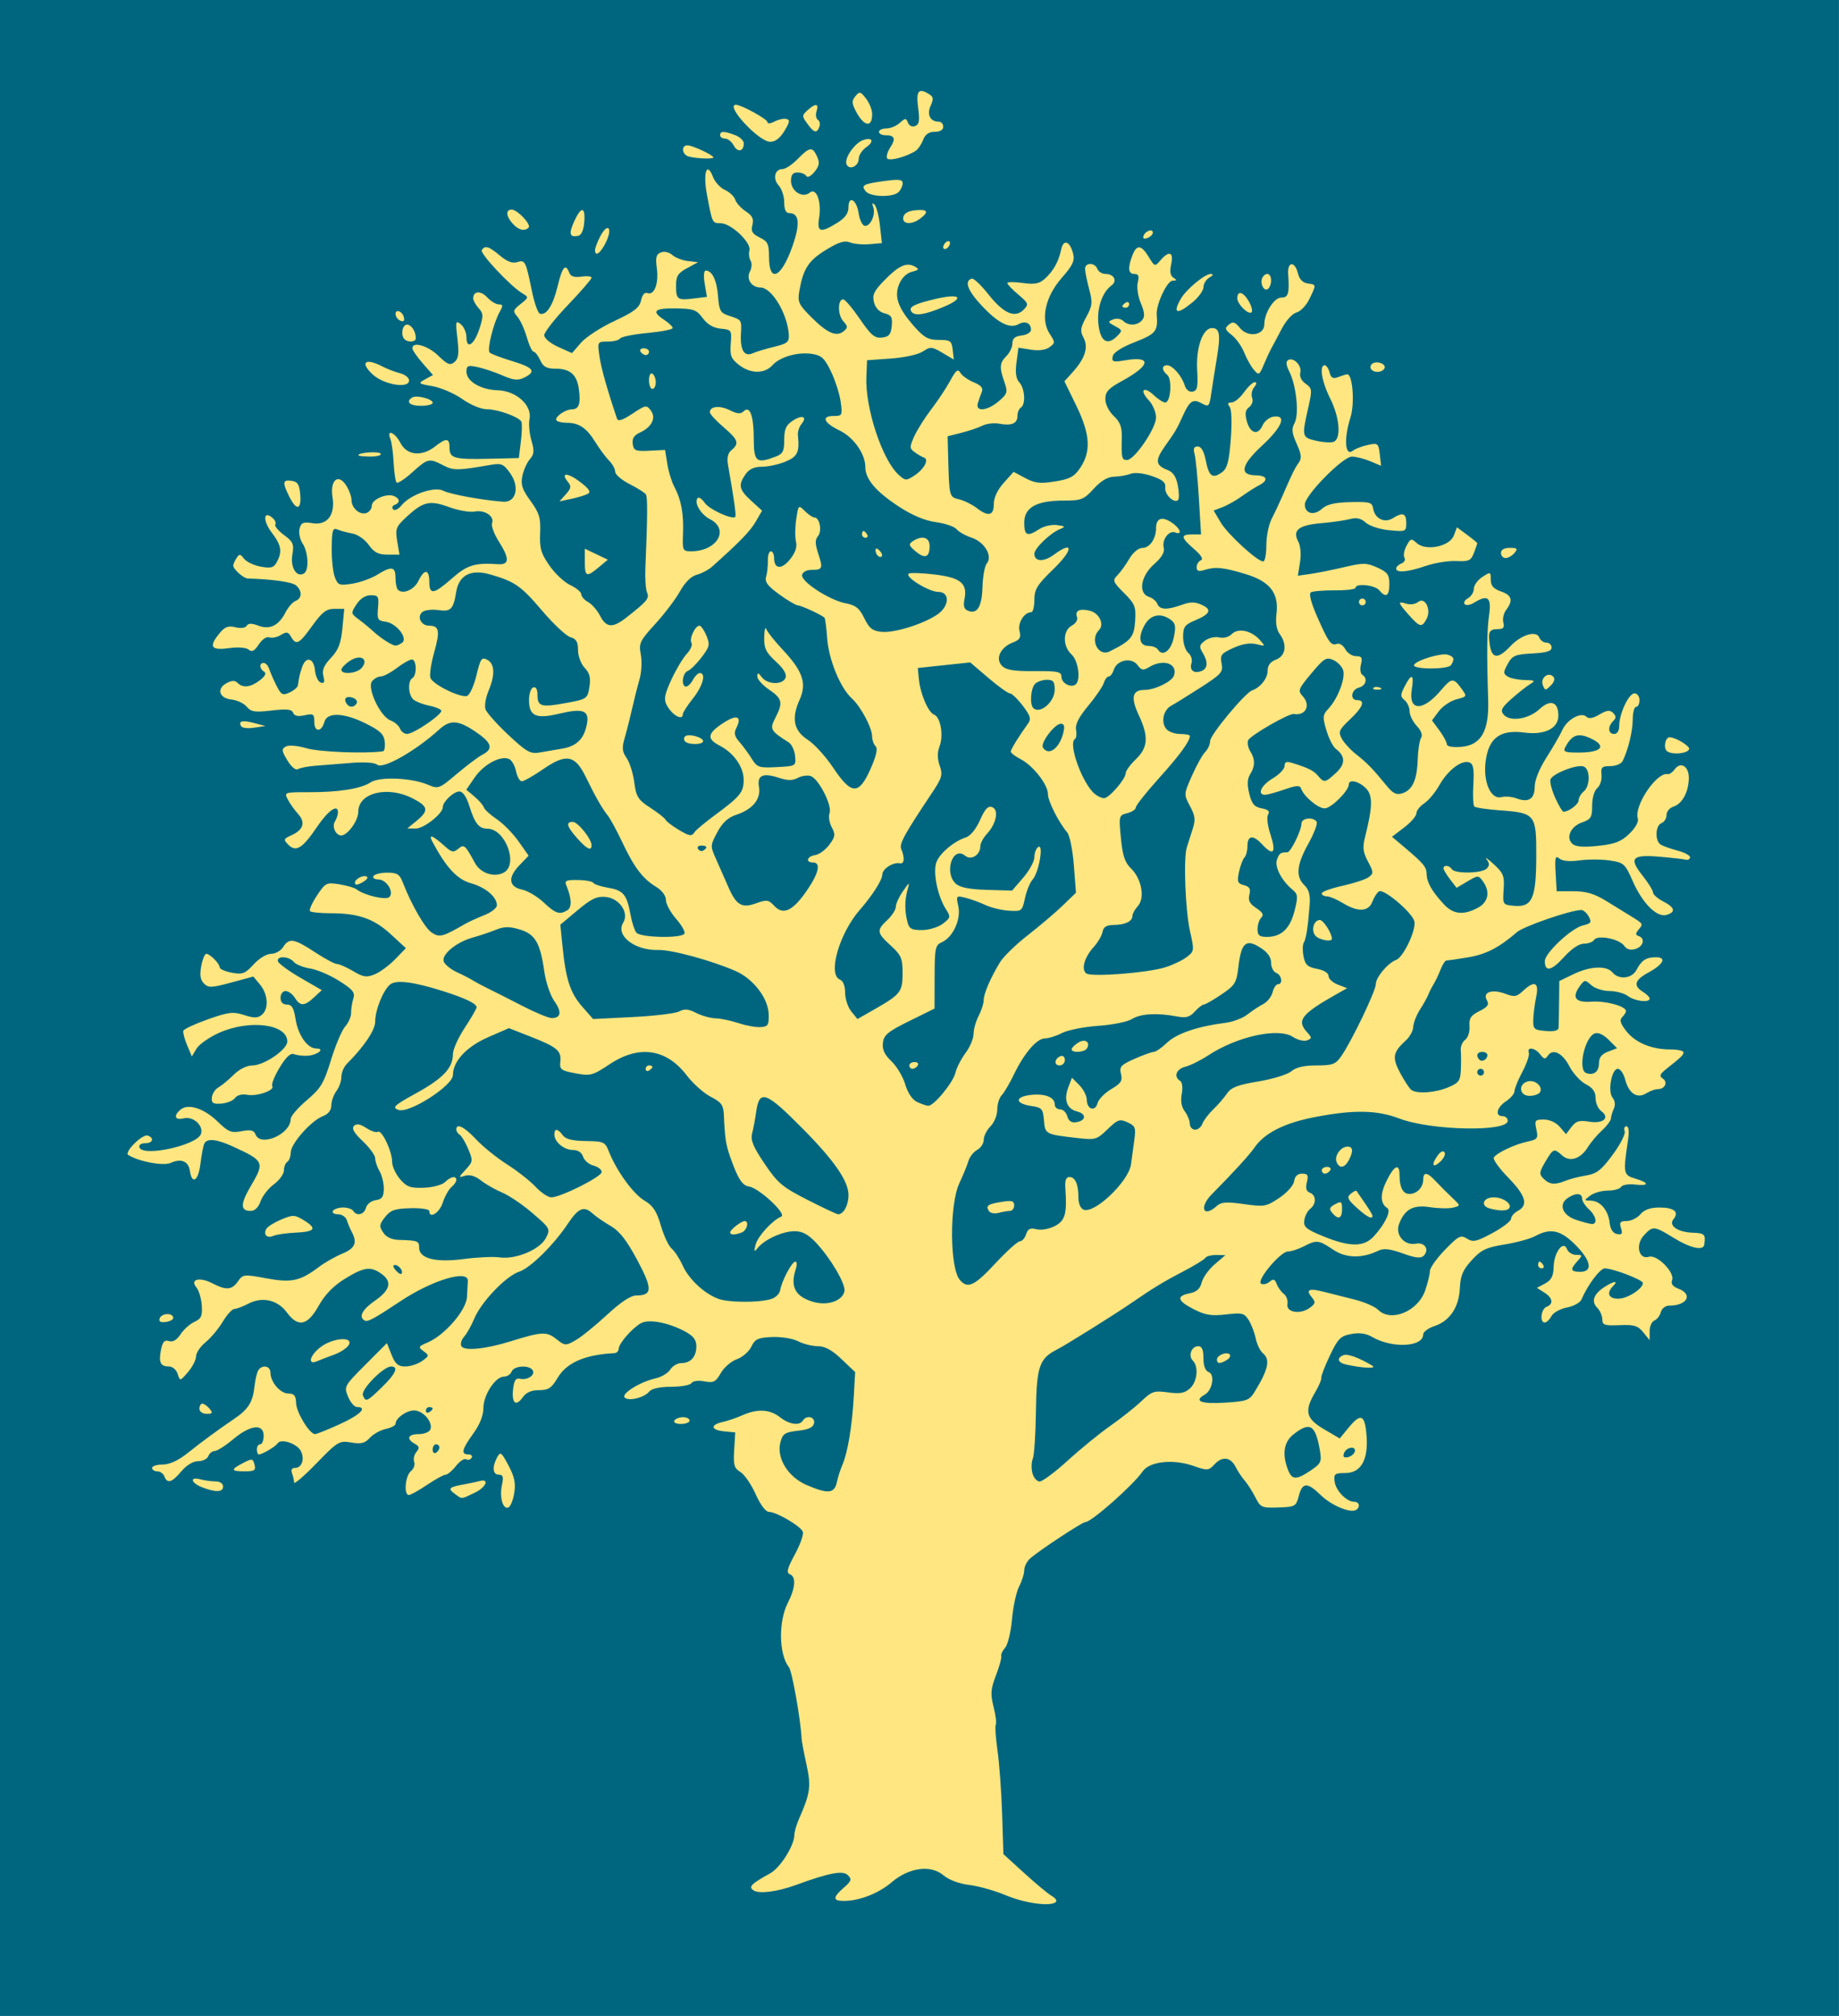 <?xml version="1.0"?>
<svg
    xmlns:rdf="http://www.w3.org/1999/02/22-rdf-syntax-ns#"
    xmlns="http://www.w3.org/2000/svg"
    xmlns:cc="http://creativecommons.org/ns#"
    xmlns:dc="http://purl.org/dc/elements/1.1/"
    xmlns:svg="http://www.w3.org/2000/svg"
    xmlns:inkscape="http://www.inkscape.org/namespaces/inkscape"
    xmlns:sodipodi="http://sodipodi.sourceforge.net/DTD/sodipodi-0.dtd"
    xmlns:ns1="http://sozi.baierouge.fr"
    xmlns:xlink="http://www.w3.org/1999/xlink"
    id="svg2"
    viewBox="0 0 544 596"
    version="1.1"
  >
  <g
      id="layer1"
      transform="translate(-519.37 -245.77)"
    >
    <g
        id="layer3-9"
        transform="translate(923.63 506.03)"
      >
      <rect
          id="rect3025-4"
          height="577.42"
          width="511.29"
          y="-249.1"
          x="-386.63"
          fill="#ffe680"
      />
    </g
    >
    <g
        id="layer1-4"
        transform="translate(678.84 100.68)"
      >
      <g
          id="g3027"
          fill="#006680"
        >
        <path
            id="path3023"
            d="m-159.48 443.08v-298h544v596h-544v-298zm312.36 264.3c0.384-0.384-0.151-1.171-1.189-1.75-1.038-0.579-4.689-3.604-8.115-6.723l-6.228-5.671-0.375-11.829c-0.206-6.506-0.821-14.946-1.366-18.755-0.545-3.81-0.776-7.274-0.514-7.699 0.262-0.424-0.032-2.794-0.655-5.266-0.959-3.808-0.85-5.229 0.713-9.301 1.015-2.644 1.718-5.201 1.563-5.682-0.155-0.481 0.363-1.606 1.152-2.5 0.789-0.894 1.7-4.671 2.026-8.393s1.274-8.088 2.107-9.7c0.834-1.613 1.516-3.785 1.516-4.827 0-1.042 0.787-2.596 1.75-3.454 2.625-2.339 15.396-10.751 16.322-10.751 1.799 0 14.201-10.961 16.944-14.975 2.03-2.97 8.956-3.739 14.95-1.66 4.251 1.475 4.556 1.453 6.341-0.464 2.296-2.465 4.772-2.128 6.257 0.851 0.613 1.229 1.807 3.025 2.655 3.991 0.847 0.966 2.265 3.188 3.151 4.937 1.521 3.003 1.898 3.17 6.808 3 4.971-0.172 5.235-0.322 6.039-3.43 1.047-4.047 2.542-4.093 6.523-0.2 3.084 3.016 8.743 5.388 10.403 4.362 1.349-0.834 1.002-2.412-0.532-2.412-2.265 0-5.467-3.312-5.801-6-0.278-2.241 0.045-2.5 3.122-2.5 4.709 0 6.915-3.934 6.31-11.25-0.505-6.092-1.68-6.56-5.329-2.121l-2.587 3.147-4.663-2.733c-5.35-3.135-5.886-5.356-2.628-10.879 1.12-1.898 1.948-3.836 1.841-4.307-0.107-0.471 1.028-3.429 2.522-6.572 2.388-5.026 3.148-5.796 6.293-6.386 2.437-0.457 4.41-0.186 6.192 0.852 5.918 3.446 15.116 3.015 15.116-0.708 0-0.763 1.497-1.881 3.327-2.485 4.549-1.501 7.26-5.542 7.533-11.227 0.178-3.712 0.901-5.409 3.523-8.272 2.795-3.052 4.278-3.76 9.708-4.636 3.525-0.569 7.603-1.684 9.063-2.478 4.493-2.444 7.493-1.797 11.846 2.556 4.677 4.677 5.3 8 1.5 8-2.929 0-3.107-0.671-0.845-3.171 1.552-1.715 1.528-1.829-0.393-1.829-1.126 0-2.338-0.755-2.692-1.677-1.067-2.779-3.835 0.845-3.963 5.188-0.082 2.783-0.686 3.963-2.535 4.952l-2.428 1.298 2.178 1.36c2.529 1.58 2.823 3.417 0.678 4.241-1.637 0.628-2.1 4.638-0.535 4.638 0.531 0 1.418-0.848 1.973-1.884 0.554-1.036 2.619-2.186 4.588-2.555 1.969-0.369 3.904-1.434 4.301-2.366 1.813-4.258 5.511-9.195 6.888-9.195 2.441 0 11.285 3.389 11.285 4.324 0 1.692-4.557 4.61-7.25 4.642-2.907 0.035-3.62-1.697-1.55-3.767 1.696-1.696 0.171-1.489-2.651 0.36-3.149 2.063-3.884 4.248-2.046 6.086 0.823 0.823 1.497 2.365 1.497 3.426 0 1.682 0.653 1.9 5.111 1.706 4.3-0.187 5.411 0.148 7 2.111l1.889 2.333v-2.642c0-1.453 0.631-2.884 1.401-3.18 0.771-0.296 1.629-1.407 1.906-2.469 0.288-1.101 1.37-1.931 2.517-1.931 5.289 0 7.083-3.324 2.695-4.993-1.698-0.645-2.288-1.446-1.87-2.535 0.868-2.261-4.484-7.66-6.848-6.909-3.008 0.955-4.085-3.521-1.519-6.313 2.643-2.877 3.031-2.845 8.873 0.75 4.897 3.013 8.716 3.862 8.996 2 0.46-3.067 0.121-3.426-3.352-3.546-4.548-0.158-7.322-2.118-5.725-4.043 1.739-2.095 0.14-3.411-4.143-3.411-2.713 0-4.487 0.626-5.663 2-0.942 1.1-2.768 2-4.058 2-1.924 0-2.226 0.375-1.681 2.092 0.529 1.666 0.288 2.021-1.183 1.741-1.205-0.229-1.962-1.39-2.18-3.342-0.412-3.693-2.793-6.481-5.571-6.523-2.057-0.031-2.06-0.058-0.154-1.5 1.068-0.808 3.404-1.468 5.191-1.468s3.555-0.493 3.927-1.096c0.372-0.603 2.199-0.918 4.059-0.701 4.298 0.502 4.374-0.498 0.132-1.747-3.524-1.038-3.617-1.518-2.173-11.207 0.411-2.754 0.256-4.25-0.44-4.25-0.591 0-0.826 0.645-0.524 1.433 0.302 0.788-1.286 3.917-3.529 6.954-3.356 4.543-4.744 5.63-7.831 6.131-2.064 0.335-4.786 1.031-6.049 1.546-3.224 1.314-4.825 1.171-6.584-0.587-1.365-1.365-1.31-1.886 0.527-5 2.342-3.97 2.559-4.053 4.953-1.886 2.282 2.065 5.457 1.058 7.614-2.416 0.913-1.471 2.808-3.718 4.211-4.994s2.581-2.851 2.62-3.5c0.038-0.649 0.432-1.973 0.875-2.942 0.479-1.05 0.331-2.333-0.367-3.174-1.521-1.833-0.319-8.563 1.53-8.563 0.748 0 1.73 1.425 2.181 3.168 1.069 4.125 3.543 5.746 6.219 4.075 1.094-0.683 2.644-1.243 3.444-1.243 2.106 0 3.064-2.069 1.451-3.132-1.101-0.726-0.875-1.307 1.122-2.888 4.508-3.569 5-4.05 5-4.883 0-0.453-1.72-0.824-3.822-0.824-5.581 0-10.351-1.971-13.06-5.397-1.774-2.242-2.093-3.301-1.25-4.144 0.623-0.623 1.132-1.438 1.132-1.811 0-1.431-6.006-3.074-10.148-2.775-4.839 0.349-5.995-1.2-3.471-4.653 1.37-1.873 1.531-1.884 3.358-0.231 1.056 0.955 3.485 1.737 5.399 1.737s4.354 0.661 5.421 1.468c2.04 1.543 6.441 2.071 6.441 0.772 0-0.418-0.9-1.321-2-2.009-2.938-1.835-2.454-3.483 1.685-5.732 4.428-2.406 5.433-4.506 2.148-4.485-2.909 0.019-4.209 0.868-5.719 3.735-1.371 2.604-5.238 3.011-7.114 0.75-1.735-2.091-6.604-1.87-11.547 0.523l-4.178 2.022-0.068 6.228c-0.037 3.425-0.099 6.817-0.138 7.538-0.048 0.894-1.261 1.212-3.82 1-3.451-0.286-3.744-0.55-3.675-3.31 0.041-1.65 0.429-4.688 0.861-6.75 0.913-4.355-0.492-4.986-3.924-1.762-1.825 1.715-2.535 1.83-5.167 0.836-3.926-1.482-6.829-0.51-5.511 1.846 0.755 1.349 0.311 2.009-2.195 3.267-2.549 1.279-3.101 2.125-2.929 4.488 0.119 1.64-0.44 3.388-1.281 4.003-0.821 0.6-1.407 1.987-1.303 3.082 0.104 1.095 0.118 3.672 0.031 5.727-0.14 3.29-0.591 3.917-3.781 5.25-3.841 1.605-9.213 1.973-10.878 0.745-0.55-0.406-2.027-2.651-3.283-4.989-2.459-4.581-2.184-6.153 1.69-9.659 1.151-1.042 2.126-2.837 2.166-3.989s0.935-3.445 1.989-5.095c1.054-1.65 2.178-3.675 2.499-4.5 0.321-0.825 1.007-2.175 1.526-3 0.518-0.825 1.43-2.737 2.026-4.25 0.596-1.512 1.377-2.753 1.736-2.756 0.359-0.003 3.222-0.427 6.363-0.941 5.359-0.878 9.203-2.851 14.553-7.473 1.988-1.718 15.658-6.436 18.95-6.541 0.668-0.021 1.691 0.85 2.272 1.937 0.913 1.706 0.68 2.064-1.715 2.624-3.394 0.794-11.272 8.167-11.272 10.55 0 3.299 1.951 2.911 5.584-1.11 2.271-2.514 4.527-4.039 5.973-4.039 1.278 0 2.633-0.5 3.011-1.11 0.97-1.569 7.375-0.35 8.864 1.687 0.831 1.136 1.913 1.448 3.394 0.978 2.36-0.749 2.938-3.131 0.924-3.809-0.989-0.333-0.979-0.749 0.049-1.994 1.369-1.66 1.419-1.587-2.933-4.251-0.899-0.55-3.824-2.35-6.5-4-3.705-2.285-6.058-3-9.866-3h-5l-0.308-5.421c-0.26-4.575-0.088-5.238 1.104-4.249 0.898 0.745 3.076 0.944 5.98 0.545 2.513-0.344 6.54-0.331 8.95 0.031 4.16 0.624 4.503 0.935 6.805 6.162 2.887 6.557 7.189 10.814 10.019 9.915 2.767-0.878 2.421-2.19-1.049-3.984-1.65-0.853-3-2.038-3-2.632 0-0.594-1.381-2.825-3.07-4.957-4.147-5.236-3.197-6.308 4.978-5.623 3.644 0.305 7.135 0.703 7.759 0.883 0.623 0.18 1.202-0.122 1.287-0.672s-1.559-1.45-3.652-2c-2.093-0.55-4.367-1.364-5.054-1.809-1.742-1.129-1.563-5.633 0.252-6.329 0.825-0.317 1.5-1.397 1.5-2.401s0.9-2.111 2.001-2.461c2.576-0.818 4.442-4.149 4.591-8.198 0.136-3.678-2.354-5.347-4.203-2.818-0.64 0.876-1.552 1.504-2.026 1.396-3.232-0.735-10.053 9.369-8.861 13.125 0.305 0.961-0.714 2.783-2.525 4.519-2.441 2.338-4.256 3.036-9.256 3.555-4.375 0.454-6.621 0.275-7.572-0.605-2.012-1.86-0.509-5.152 2.894-6.338 2.602-0.907 2.959-1.506 2.959-4.961 0-2.292 0.632-4.454 1.516-5.188 0.834-0.692 1.397-2.435 1.25-3.872-0.232-2.276 0.106-2.614 2.619-2.614 1.587 0 3.22-0.675 3.628-1.5 1.65-3.335 2.986-8.848 2.986-12.321 0-2.023 0.45-3.679 1-3.679s1-0.9 1-2c0-1.103-0.667-2-1.487-2-1.684 0-4.513 6.032-4.513 9.622 0 1.447-0.587 2.378-1.5 2.378-1.8 0-1.968-2.131-0.3-3.8 0.933-0.933 0.931-1.469-0.01-2.41-0.946-0.946-1.826-0.846-4.039 0.461-1.903 1.124-3.159 1.341-3.838 0.662-1.529-1.529-5.721 0.769-7.133 3.91-0.662 1.472-2.773 5.132-4.692 8.133-2.114 3.306-3.489 6.712-3.489 8.643 0 3.637-1.825 4.798-5.401 3.439-1.311-0.499-3.298-0.667-4.416-0.375-3.188 0.834-5.524-4.552-4.669-10.765 0.932-6.777 4.335-9.252 11.428-8.31 5.999 0.796 10.057-1.217 10.057-4.987 0-4.134-2.328-4.952-5.562-1.954-3.257 3.018-8.787 3.844-10.656 1.591-0.988-1.19-0.563-2.03 2.325-4.596 1.944-1.727 4.402-3.676 5.464-4.331 1.728-1.066 1.563-1.199-1.57-1.265-1.925-0.041-4.175-0.506-5-1.034-1.331-0.852-1.327-1.272 0.033-3.735 1.359-2.46 2.182-2.809 7.25-3.075 4.19-0.22 5.717-0.687 5.717-1.75 0-0.798-0.689-1.45-1.531-1.45-0.842 0-1.789-0.672-2.104-1.493-0.852-2.22-5.343-0.868-8.6 2.589-3.584 3.804-5.416 3.699-6.032-0.346-0.604-3.972-0.204-4.75 2.443-4.75 1.549 0 1.931-0.483 1.547-1.954-0.281-1.074 0.102-2.762 0.852-3.75 2.121-2.797 1.684-4.311-1.574-5.446-2.221-0.774-3-1.675-3-3.471 0-2.357-0.07-2.379-2.5-0.787-1.375 0.901-2.5 2.464-2.5 3.473 0 1.009-0.784 2.274-1.742 2.81-0.958 0.536-1.387 1.329-0.955 1.762 0.433 0.433 1.661 0.242 2.728-0.425 4.072-2.543 5.229-1.63 4.488 3.538-0.653 4.554-0.726 11.169-0.277 25.272 0.291 9.164-2.153 13.354-8.042 13.785-2.57 0.188-4.2-0.119-4.2-0.79 0-0.604-0.986-2.432-2.192-4.062l-2.192-2.964 2.017-2.701c1.109-1.486 3.455-3.074 5.213-3.529 3.181-0.824 3.188-0.839 1.425-3.263-2.295-3.154-2.892-3.102-5.943 0.525-5.365 6.376-9.725 6.312-8.695-0.128 0.74-4.625-0.017-4.987-2.081-0.996-1.32 2.553-1.323 3.046-0.026 4.122 0.811 0.673 1.474 2.151 1.474 3.286s0.947 3.071 2.105 4.303c1.343 1.429 1.805 2.72 1.277 3.564-0.455 0.728-0.901 3.621-0.992 6.428-0.193 6.019-1.564 8.999-4.581 9.956-1.686 0.535-2.736 0.031-4.547-2.182-4.178-5.108-5.847-6.832-9.011-9.306-1.708-1.335-3.649-3.445-4.314-4.689-1.084-2.025-0.831-2.618 2.426-5.69 3.844-3.625 4.62-5.693 2.136-5.693-2.233 0-1.815-3.105 0.5-3.71 2.112-0.552 2.689-2.746 0.996-3.792-0.552-0.341-0.728-1.718-0.392-3.059 0.501-1.998 0.237-2.439-1.461-2.439-1.14 0-2.574-0.935-3.185-2.078-0.612-1.143-1.72-1.844-2.462-1.559-1.722 0.661-2.508-0.431-5.927-8.235-1.736-3.962-2.408-6.61-1.776-7 0.558-0.345 3.758-0.61 7.111-0.589 3.353 0.021 6.096-0.316 6.096-0.75 0-1.412 5.72-0.831 7 0.711 1.973 2.377 3 1.764 3-1.792 0-2.8-0.529-3.531-3.542-4.897-3.182-1.442-4.174-1.456-9.75-0.141-3.414 0.806-7.908 1.708-9.987 2.005l-3.779 0.54 0.636-3.975c0.379-2.369 0.161-4.862-0.54-6.172-1.763-3.295 0.156-4.82 6.764-5.376 3.135-0.263 6.952-0.808 8.484-1.21 2.025-0.531 3.318-0.248 4.74 1.038 1.091 0.987 4.17 1.982 6.965 2.251 4.864 0.467 5.01 0.405 5.01-2.146 0-2.902-1.022-3.255-4.017-1.385-2.438 1.522-5.333 0.051-5.782-2.938-0.266-1.769-1.016-1.975-6.705-1.844-4.634 0.107-6.961 0.65-8.414 1.965-2.36 2.136-5.082 1.45-5.082-1.28 0-2.708 11.257-14.145 13.922-14.145 1.178 0 3.605 0.611 5.392 1.358l3.251 1.358-0.398-3.412c-0.379-3.247-0.55-3.38-3.533-2.743-1.724 0.368-3.692 1.118-4.372 1.667-2.365 1.905-2.787-3.38-0.777-9.728 1.355-4.279 0.645-13.132-1.029-12.824-0.526 0.097-1.77 0.493-2.766 0.88-1.335 0.519-1.956 0.146-2.367-1.426-0.306-1.171-0.954-2.13-1.44-2.13-1.675 0-0.876 4.849 1.617 9.813 2.823 5.62 3.321 11.934 1.012 12.821-0.818 0.314-3.181 0.163-5.25-0.336-4.173-1.006-4.198-1.124-2.172-10.103 1.115-4.942 1.056-5.404-0.855-6.742-1.244-0.871-1.864-2.157-1.574-3.264 0.539-2.062-2.024-4.699-3.614-3.717-0.696 0.43-0.584 1.534 0.339 3.336 2.092 4.085 2.988 12.626 1.597 15.224-0.955 1.785-0.839 2.962 0.609 6.173 1.425 3.161 1.546 4.306 0.591 5.632-1.176 1.634-1.922 3.161-4.966 10.164-0.837 1.925-2.214 4.841-3.062 6.48-0.847 1.639-1.54 5.126-1.54 7.75s-0.414 4.77-0.919 4.77c-1.749 0-10.532-8.056-12.594-11.551l-2.071-3.51 2.615-0.994c1.438-0.547 4.009-1.996 5.714-3.219 1.704-1.224 3.981-2.675 5.06-3.225 2.917-1.487 2.48-2.923-0.902-2.964-5.031-0.061-4.395-3.021 1.903-8.854 5.917-5.481 7.322-9.068 3.328-8.501-1.238 0.176-2.699 1.343-3.248 2.595-1.339 3.053-3.671 2.416-4.671-1.276-0.603-2.228-0.424-3.289 0.695-4.123 0.859-0.64 1.237-1.828 0.879-2.763-0.346-0.902-0.074-2.309 0.605-3.127 0.771-0.929 0.838-1.487 0.18-1.487-0.58 0-2.016 1.35-3.191 3s-2.836 3-3.691 3c-1.105 0-1.268 0.361-0.564 1.25 0.597 0.753 0.736 4.569 0.35 9.597-0.509 6.629-1.04 8.639-2.578 9.764-2.798 2.046-3.878 1.273-4.81-3.439-0.545-2.757-1.353-4.172-2.383-4.172-1.133 0-1.388 0.613-0.935 2.25 0.342 1.238 0.914 7.088 1.269 13l0.647 10.75h-2.653c-3.481 0-3.357 0.906 0.588 4.321 2.111 1.828 2.819 3.002 2.009 3.333-0.688 0.282-1.25 1.202-1.25 2.045 0 1.132 0.589 1.349 2.25 0.83 3.306-1.033 5.493-0.823 12.113 1.16 7.33 2.196 10.014 5.621 9.255 11.81-0.317 2.59 0.016 4.684 0.945 5.941 2.281 3.083 1.804 6.468-1.064 7.559-1.696 0.645-2.5 1.713-2.5 3.32 0 2.23-2.15 4.947-4.59 5.799-2.092 0.731-12.411 13.148-12.411 14.935 0 0.991-0.66 2.462-1.466 3.268-0.806 0.806-2.567 3.956-3.913 6.999-2.431 5.496-2.434 5.556-0.584 9.008 1.542 2.877 1.675 4.052 0.774 6.823-0.599 1.841-1.368 4.247-1.71 5.347-1.039 3.34-0.454 18.631 0.95 24.855 1.291 5.721 1.267 5.896-1.057 7.649-1.308 0.987-4.205 2.349-6.436 3.027-5.35 1.626-21.745 2.873-23.205 1.765-1.562-1.186-0.557-4.773 2.185-7.797 1.247-1.375 2.43-3.4 2.629-4.5 0.264-1.462 1.165-2.01 3.347-2.037 3.397-0.042 5.486-1.067 5.486-2.694 0-0.612 0.728-1.917 1.619-2.901 2.149-2.374 1.097-8.094-2.043-11.121-1.805-1.739-2.48-3.77-2.98-8.973-0.633-6.585-0.594-6.738 1.879-7.358 1.389-0.349 2.525-1.106 2.525-1.683 0-0.577 3.079-4.466 6.841-8.642 6.169-6.846 9.159-10.936 9.159-12.526 0-0.311-1.295-0.566-2.878-0.566-1.583 0-3.417-0.65-4.077-1.445-1.682-2.027-0.922-5.649 1.454-6.925 1.1-0.591 5.023-3.018 8.717-5.393 6.128-3.941 6.668-4.562 6.163-7.087-0.493-2.467-0.116-2.965 3.471-4.583 2.663-1.201 4.967-1.579 6.81-1.116 2.725 0.684 2.746 0.656 0.988-1.286-2.522-2.787-6.38-3.577-8.263-1.694-0.892 0.892-2.439 1.303-3.708 0.985-1.198-0.3-3.078 0.122-4.178 0.938-1.707 1.266-1.817 1.783-0.75 3.531 1.694 2.774 1.572 4.737-0.34 5.471-2.227 0.855-3.595-0.238-2.928-2.339 0.311-0.981-0.118-2.34-0.959-3.038-0.837-0.695-1.523-2.807-1.523-4.692 0-2.96 0.469-3.624 3.432-4.862 4.617-1.929 5.195-3.221 2.075-4.643-2.008-0.915-3.357-0.916-5.877-0.004-4.36 1.577-6.574 1.492-7.253-0.279-0.309-0.804-1.419-1.734-2.469-2.067-3.265-1.036-2.484-6.131 1.477-9.638 2.317-2.051 3.226-3.603 2.882-4.92-0.612-2.34 1.548-5.198 3.393-4.489 2.283 0.876 1.473-1.289-1.116-2.986-2.82-1.848-4.544-1.208-4.544 1.688 0 3.146-1.882 5.875-4.05 5.875-1.174 0-2.758 1.322-3.893 3.25-1.052 1.788-2.636 3.977-3.519 4.866-1.475 1.485-1.314 1.907 1.985 5.207 3.249 3.249 3.561 4.039 3.284 8.309-0.307 4.723-1.257 5.85-7.557 8.965-3.352 1.657-5.938-3.508-3.151-6.295 1.687-1.687 0.124-5.028-2.681-5.732-3.017-0.757-4.524-0.009-3.797 1.887 0.298 0.778-0.382 1.882-1.544 2.503-2.702 1.446-2.744 6.128-0.078 8.541 2.068 1.871 2.801 7.887 1.09 8.944-1.522 0.94-4.09-0.551-4.09-2.374 0-1.484-1.08-1.707-7.971-1.649-6.093 0.051-8.354-0.317-9.598-1.56-2.083-2.083-0.482-5.51 3.234-6.923 2.05-0.78 2.426-1.435 1.938-3.38-0.593-2.365 1.399-5.557 3.468-5.557 0.511 0 0.929-1.643 0.929-3.651 0-3.129 0.816-4.441 5.709-9.18 5.832-5.649 5.916-8.486 0.125-4.204-3.05 2.255-5.834 2.138-5.834-0.246 0-1.579 4.628-6.06 7.5-7.262 1.798-0.752 1.715-0.876-0.815-1.219-1.548-0.21-3.895 0.325-5.215 1.19-3.562 2.334-4.471 1.948-4.471-1.902 0-4.492 3.624-6.526 11.629-6.526 5.27 0 5.986-0.28 8.934-3.5 2.172-2.372 4.13-3.523 6.071-3.57 1.576-0.039 3.765-0.422 4.865-0.852 1.182-0.462 3.727-0.194 6.223 0.655 3.262 1.11 4.172 1.898 4 3.461-0.224 2.03 2.646 4.771 3.793 3.623 0.337-0.337 0.302-2.266-0.077-4.287-0.475-2.533-1.397-3.943-2.967-4.54-3.67-1.395-3.839-2.86-0.818-7.1 3.121-4.379 3.477-4.99 5.478-9.39 1.743-3.833 2.839-4.585 4.998-3.43 2.53 1.354 2.608 1.285 3.206-2.82 0.3-2.062 1.031-6.667 1.623-10.232 1.18-7.102 0.882-9.018-1.402-9.018-2.728 0-4.77 5.735-4.399 12.358 0.284 5.065 0.059 6.157-1.323 6.429-1.005 0.198-1.937-0.53-2.351-1.837-0.908-2.862-3.611-5.95-5.206-5.95-1.651 0-1.638 1.456 0.026 2.837 1.536 1.275 1.03 8.163-0.599 8.163-0.592 0-2.116-0.977-3.387-2.171-3.011-2.828-4.317-1.522-1.489 1.489 1.194 1.271 2.171 3.571 2.171 5.112 0 3.2-6.399 12.57-8.585 12.57-1.556 0-1.694-0.586-1.549-6.592 0.076-3.143-0.477-4.633-2.384-6.424-1.44-1.353-2.482-3.452-2.482-4.999 0-2.161 0.923-3.169 4.871-5.318 8.52-4.637 8.984-7.494 0.999-6.145-3.572 0.603-4.015 0.469-3.707-1.129 0.224-1.166 2.582-2.689 6.593-4.261 6.237-2.444 6.823-3.184 6.444-8.132-0.227-2.97 3.062-10 4.686-10.015 1.287-0.012 1.339-0.189 0.257-0.875-0.937-0.594-1.145-1.826-0.671-3.985 0.797-3.629-0.615-4.149-3.169-1.167-1.646 1.922-1.71 1.904-3.475-1-2.21-3.634-3.579-3.745-4.853-0.393-1.406 3.699-1.204 5.435 0.633 5.435 1.215 0 1.455 0.61 0.983 2.492-0.351 1.399 0.043 4.091 0.899 6.139 1.146 2.742 1.244 3.985 0.395 5.008-1.374 1.655-4.08 1.765-5.617 0.228-0.623-0.623-1.95-0.815-2.95-0.428-1.657 0.643-1.611 0.816 0.526 1.968 2.213 1.193 2.248 1.358 0.629 2.978-2.872 2.872-4.91 1.616-5.508-3.394-0.561-4.7 1.043-9.538 3.843-11.589 1.826-1.338 0.759-3.402-1.758-3.402-1.009 0-2.093-0.675-2.41-1.5-0.745-1.941-3.638-1.953-3.638-0.014 0 0.817 0.54 3.505 1.2 5.972 1.069 3.996 0.976 4.899-0.85 8.264-1.75 3.226-1.865 4.127-0.786 6.171 1.486 2.814 0.421 6.103-3.307 10.219l-2.366 2.612 3.542 7.278c4.087 8.398 4.395 13.475 1.112 18.347-1.746 2.59-3.06 3.295-7.449 3.994-4.383 0.698-5.942 0.521-8.783-0.997l-3.454-1.845-2.929 3.266c-1.855 2.068-2.929 4.36-2.929 6.25 0 3.48-1.625 3.841-5.115 1.137-1.312-1.016-3.622-2.15-5.135-2.519-2.962-0.723-2.931-0.601-3.258-12.89l-0.153-5.757 4.081-1.035c2.244-0.569 5.061-1.525 6.259-2.123 1.198-0.599 3.419-0.851 4.937-0.561 3.628 0.694 5.386-0.061 5.386-2.315 0-1.009 0.45-2.112 1-2.452 1.486-0.918 1.21-5.611-0.437-7.431-1.009-1.115-1.264-2.882-0.854-5.933l0.583-4.345 3.684 0.589c2.332 0.373 4.346 0.106 5.487-0.729 1.72-1.258 1.723-1.44 0.056-3.983-2.775-4.236-1.299-10.974 3.63-16.574 3.165-3.596 3.837-5.017 3.329-7.04-0.953-3.799-2.873-4.486-3.554-1.273-0.765 3.606-2.287 6.332-4.813 8.618-1.654 1.497-2.99 1.752-6.593 1.258-2.485-0.341-4.518-0.323-4.518 0.039 0 0.362 1.462 1.894 3.25 3.405 3.041 2.57 3.143 2.857 1.585 4.452-2.549 2.61-5.958 1.14-10.399-4.483-2.165-2.741-4.386-4.854-4.936-4.695-2.294 0.664-1.298 3.454 2.806 7.861 4.91 5.273 8.415 7.059 11.005 5.609 1.972-1.104 3.689-0.338 3.689 1.647 0 0.756-1.237 1.517-2.75 1.691-1.978 0.228-2.75 0.878-2.75 2.316 0 1.1-0.787 2.788-1.75 3.75-2.05 2.05-2.151 3.302-0.616 7.704 1.043 2.993 0.911 3.443-1.655 5.649-3.354 2.882-6.959 3.257-6.208 0.647 0.277-0.963 0.803-2.473 1.169-3.357 0.482-1.164-0.183-1.958-2.41-2.881-1.692-0.701-3.465-1.97-3.941-2.82-0.69-1.234-1.296-0.752-2.994 2.381-1.171 2.16-3.686 5.952-5.589 8.428s-4.166 6.066-5.028 7.98c-1.442 3.203-1.433 3.579 0.12 4.714 0.928 0.678 2.154 1.389 2.725 1.58 1.598 0.533 0.077 3.419-2.794 5.3-2.442 1.6-2.69 1.59-4.668-0.192-4.849-4.369-9.932-19.724-9.561-28.882l0.203-5 7.063-0.5c4.011-0.284 8.097-1.189 9.457-2.094 2.222-1.479 2.636-1.451 5.767 0.396l3.373 1.99-0.331-2.896c-0.299-2.622-0.686-2.896-4.081-2.896-3.088 0-4.353-0.677-7.164-3.835-4.902-5.506-6.136-8.923-4.581-12.678 0.753-1.818 2.239-3.261 3.747-3.64 2.132-0.535 2.257-0.762 0.853-1.548-2.394-1.34-4.725-0.285-8.963 4.055-3.094 3.168-3.638 4.314-3.088 6.504 0.423 1.686 1.561 2.883 3.111 3.272 2.035 0.511 2.393 1.137 2.139 3.741-0.245 2.521-0.805 3.186-2.883 3.428-2.156 0.251-3.231-0.652-6.553-5.5-2.185-3.19-4.4-5.8-4.921-5.8-1.665 0-1.667 4.6-0.003 6.439 1.411 1.559 1.427 1.923 0.128 3-2.114 1.754-4.829 0.57-9.575-4.176-3.736-3.736-4.088-4.503-3.533-7.706 1.137-6.57 2.689-8.981 7.808-12.131 3.784-2.328 5.566-2.893 7.135-2.26 1.15 0.464 3.755 0.703 5.788 0.531l3.696-0.312-0.575-5.193c-0.316-2.856-1.033-5.643-1.593-6.193-0.687-0.675-0.809-0.408-0.375 0.822 0.788 2.231-1.043 5.945-2.667 5.409-0.65-0.215-1.407-1.894-1.682-3.731-0.6-4.011-3-5.343-3-1.665 0 1.762-0.996 3.117-3.368 4.583-4.927 3.045-6.001 2.744-5.314-1.489 0.779-4.801-0.813-9.094-2.77-7.469-2.112 1.753-5.547-0.412-5.547-3.496 0-1.773 0.545-2.465 1.941-2.465 1.067 0 2.225 0.46 2.572 1.022 0.37 0.599 1.381 0.096 2.441-1.213 1.426-1.761 1.588-2.719 0.767-4.521-1.364-2.993-2.201-2.888-5.721 0.713-1.613 1.65-3.637 3-4.498 3-2.325 0-2.976 2.819-1.124 4.866 0.892 0.985 1.621 3.219 1.621 4.963 0 2.104 0.488 3.171 1.45 3.171 3.01 0 3.325 3.091 0.993 9.764-3.298 9.437-6.943 11.105-6.943 3.176 0-3.804-0.369-4.57-2.755-5.723-2.199-1.063-2.635-1.808-2.162-3.694 0.453-1.805-0.009-2.757-1.956-4.033-1.402-0.919-2.8-2.462-3.107-3.429-0.307-0.967-1.684-2.272-3.059-2.898-1.375-0.627-2.958-2.343-3.518-3.815-1.821-4.791-3.028-1.317-1.804 5.192 1.604 8.523 1.573 8.459 4.079 8.464 3.045 0.006 9.089 5.712 8.487 8.013-0.253 0.969-0.097 2.349 0.347 3.068 0.444 0.719 0.358 2.147-0.192 3.175-1.19 2.223 0.46 4.74 3.107 4.74 3.348 0 8.03 7.801 8.389 13.979 0.125 2.149-0.456 2.623-4.356 3.561-2.475 0.595-5.333 1.458-6.351 1.917-2.465 1.111-3.702-0.923-3.455-5.679 0.221-4.257 0.262-4.195-3.542-5.423-2.526-0.816-2.891-1.465-3.229-5.759-0.375-4.759-1.732-7.595-3.634-7.595-0.567 0-0.695 1.601-0.309 3.883l0.656 3.883-3.818 0.478c-4.911 0.615-5.318 0.326-5.318-3.777 0-2.825 0.562-3.72 3.25-5.177l3.25-1.762-3-0.347c-1.65-0.191-3.722-0.996-4.605-1.788-0.917-0.823-2.358-1.152-3.362-0.767-1.412 0.542-1.65 1.467-1.214 4.719 0.602 4.491-0.767 8.082-2.786 7.307-0.816-0.313-1.53 0.508-1.887 2.172-0.462 2.152-2.002 3.342-7.86 6.074-4.007 1.869-8.474 4.772-9.925 6.452l-2.639 3.055-4.111-1.854c-2.338-1.054-4.107-2.543-4.102-3.452 0.005-0.879 3.155-4.89 7-8.913s6.991-7.658 6.991-8.077c0-0.419-1.345-0.565-2.989-0.324-2.113 0.31-3.17-0.034-3.607-1.173-1.096-2.856-2.055-1.737-3.432 4.004-1.369 5.705-3.348 8.759-5.262 8.12-0.582-0.194-1.649-3.25-2.371-6.79-1.797-8.808-1.994-9.19-4.352-8.442-1.379 0.438-2.998-0.178-5.082-1.931-3.287-2.766-4.45-3.118-5.373-1.625-0.608 0.984 8.454 10.641 11.968 12.754 1.964 1.18 1.955 1.238-0.474 3.174-2.272 1.81-2.347 2.121-0.923 3.798 0.853 1.005 2.097 3.739 2.764 6.077 0.667 2.337 1.572 4.25 2.012 4.25 0.44 0 1.312 1.125 1.938 2.5 0.883 1.938 1.887 2.5 4.469 2.5 4.371 0 6.36 1.716 6.957 6 0.61 4.377 0.053 5.991-2.078 6.032-2.099 0.04-5.354 2.448-4.484 3.317 0.358 0.358 1.731 0.651 3.05 0.651 3.554 0 5.82 1.539 8.392 5.701 1.267 2.049 3.107 4.53 4.089 5.513 0.983 0.983 1.786 2.452 1.786 3.266 0 0.814 1.913 2.449 4.25 3.634 2.337 1.185 4.511 2.559 4.829 3.053 0.528 0.819 0.486 6.818-0.152 21.833-0.128 3.025 0.095 6.253 0.497 7.173 0.752 1.722 0.059 2.563-6.069 7.364-4.12 3.228-5.971 3.108-7.84-0.507-0.845-1.634-2.431-3.45-3.526-4.035-1.094-0.586-1.999-1.611-2.011-2.28-0.012-0.668-1.468-1.89-3.235-2.715s-4.554-3.428-6.192-5.784c-2.507-3.607-2.943-5.122-2.756-9.588 0.19-4.529-0.227-5.924-2.849-9.544-2.501-3.452-2.946-4.829-2.397-7.412 0.371-1.745 1.369-3.961 2.22-4.925 1.266-1.435 1.348-2.432 0.452-5.5-0.602-2.061-0.857-4.924-0.567-6.361 0.815-4.042-3.919-8.328-9.385-8.499-5.06-0.158-9.269-2.651-9.269-5.489 0-1.793 0.416-1.969 3.25-1.376 1.788 0.374 5.114 1.488 7.392 2.475 3.316 1.437 4.6 1.566 6.441 0.649 3.652-1.821 2.839-2.936-3.562-4.884-3.289-1.001-6.292-2.145-6.673-2.541-0.809-0.841 1.137-8.7 2.965-11.971 1.057-1.891 1.019-2.25-0.239-2.25-0.823 0-2.379-0.948-3.459-2.106-1.918-2.059-4.115-1.879-4.115 0.337 0 0.612 0.725 1.913 1.61 2.892 1.419 1.568 1.449 2.281 0.25 6.007-1.552 4.822-3.86 6.363-3.86 2.577 0-1.353-0.748-3.079-1.663-3.833-1.528-1.261-1.61-0.914-1.005 4.259 0.517 4.429 0.33 5.904-0.878 6.906-1.288 1.069-2.061 0.766-4.792-1.882-3.077-2.982-7.661-4.294-7.661-2.191 0 0.531 1.372 2.528 3.05 4.438l3.05 3.473-2.3 1.26c-2.196 1.203-2.096 1.296 2.2 2.049 2.475 0.434 6.426 2.145 8.779 3.801 2.459 1.731 5.557 3.012 7.282 3.012 3.183 0 9.369 2.218 10.174 3.648 0.264 0.469 0.206 3.085-0.128 5.814l-0.608 4.962-8.5 0.203c-10.619 0.253-12-0.114-12-3.194 0-2.956-0.944-3.051-4.273-0.433-3.919 3.082-8.339 2.65-10.227-1-1.65-3.19-4.222-4.259-3.008-1.25 0.388 0.963 0.825 4.126 0.971 7.03 0.146 2.904 0.539 5.555 0.875 5.89 0.336 0.336 2.423-1.028 4.639-3.03 4.584-4.141 4.983-4.23 9.203-2.048 2.998 1.55 4.3 1.537 13.936-0.148 3.236-0.566 3.847-0.306 5.829 2.476 2.874 4.036 1.748 8.676-2.041 8.412-5.989-0.417-15.794-2.204-17.706-3.228-2.609-1.396-9.811 1.093-12.378 4.278-0.93 1.154-2.047 1.697-2.5 1.215-0.45-0.48-0.256-1.073 0.432-1.318 1.704-0.608 1.573-1.942-0.259-2.645-2.196-0.843-6.491 1.057-6.491 2.872 0 0.856-0.681 1.817-1.513 2.137-1.974 0.757-4.487-1.372-4.487-3.801 0-1.052-0.732-3.03-1.627-4.395-2.354-3.593-4.785-1.424-3.988 3.559 0.839 5.245-1.582 8.385-5.922 7.681-2.739-0.444-3.362-0.181-3.833 1.618-0.309 1.182 0.098 3.156 0.904 4.386 1.696 2.588 1.949 7.891 0.422 8.835-2.162 1.336-4.099-1.723-3.465-5.473 0.54-3.197 0.262-3.86-2.469-5.879-1.693-1.252-2.845-2.652-2.561-3.112 0.284-0.46-0.113-1.359-0.883-1.998-2.701-2.241-2.818 0.931-0.164 4.412 2.828 3.707 3.154 5.594 1.5 8.684-0.904 1.69-1.699 1.919-4.75 1.371-2.015-0.362-4.244-1.415-4.953-2.34-1.127-1.471-1.408-1.494-2.235-0.187-0.52 0.822-0.952 1.8-0.961 2.174-0.025 1.092 3.021 3.818 4.306 3.855 7.212 0.206 13.052 1.031 14.232 2.01 1.891 1.57 1.847 3.865-0.09 4.608-0.845 0.324-2.2 1.872-3.01 3.439-2.025 3.916-4.635 5.17-8.054 3.87-1.936-0.736-2.93-0.719-3.41 0.058-0.398 0.645-1.773 0.822-3.335 0.43-2.066-0.519-3.093-0.143-4.622 1.692-3.358 4.03-2.667 5.218 2.615 4.494 2.785-0.382 5.162-0.209 5.933 0.431 0.965 0.801 1.716 0.413 3.002-1.549 0.985-1.503 2.307-2.39 3.106-2.083 0.765 0.294 2.299-0.021 3.408-0.7 1.691-1.035 2.176-0.952 3.01 0.516 1.505 2.649 2.389 2.193 6.299-3.25 2.906-4.045 4.152-5 6.522-5h2.929l-0.552 5.75c-0.432 4.492-1.175 6.41-3.396 8.764-2.115 2.243-2.684 3.621-2.224 5.384 0.46 1.759 0.259 2.251-0.782 1.908-0.771-0.253-1.543-1.889-1.715-3.634-0.366-3.703-2.684-4.264-3.81-0.923-0.719 2.134-0.865 2.771-1.224 5.34-0.084 0.599-1.199 1.567-2.479 2.15-2.069 0.943-2.501 0.712-3.903-2.09-0.867-1.732-1.831-3.937-2.142-4.9-0.311-0.963-1.029-1.75-1.597-1.75-1.383 0-1.314 1.707 0.105 2.584 0.752 0.465 0.329 1.323-1.25 2.537-2.726 2.096-4.998 2.368-6.579 0.787-0.79-0.79-1.693-0.772-3.26 0.068-3.06 1.638-2.211 4.453 1.462 4.843 1.645 0.175 3.666 1.131 4.491 2.124 1.27 1.53 2.397 1.701 7.353 1.118 4.509-0.53 5.973-0.375 6.377 0.677 0.359 0.937 1.427 1.167 3.397 0.735 2.603-0.572 2.873-0.381 2.873 2.032 0 3.036 2.135 2.98 2.972-0.078 0.794-2.899 5.673-2.748 12.028 0.373 4.438 2.18 5.561 3.232 5.816 5.451 0.174 1.512-0.051 2.804-0.5 2.869-5.119 0.748-18.797 0.218-22.536-0.874-2.777-0.811-5.34-1.032-6.225-0.536-1.308 0.732-1.244 1.272 0.485 4.116 1.187 1.952 2.453 2.988 3.136 2.566 0.63-0.389 2.985-0.841 5.235-1.004 2.249-0.163 6.973-0.538 10.497-0.833 3.876-0.325 6.916-0.115 7.693 0.53 1.712 1.421 11.423-4.101 18.399-10.463 3.106-2.833 5.5-2.725 10.315 0.464 5.183 3.433 5.815 5.255 2.435 7.016-1.238 0.644-4.664 3.214-7.615 5.711-5.199 4.399-5.462 4.498-8.5 3.201-4.831-2.063-14.288-2.47-16.943-0.731-2.925 1.916-9.468 2.959-18.423 2.936-7.079-0.018-7.208 0.027-6.125 2.131 0.609 1.183 1.963 3.093 3.01 4.245 2.295 2.525 1.645 4.721-1.87 6.322-2.442 1.113-2.501 1.294-0.926 2.869 2.229 2.229 4.174 0.999 8.471-5.361 3.271-4.84 6.187-6.852 6.157-4.248-0.008 0.728-0.433 1.983-0.943 2.79-0.899 1.422 0.326 4.034 1.892 4.034 1.905 0 5.066-4.375 5.066-7.013 0-5.606 8.638-7.742 16.04-3.966 4.682 2.388 4.907 3.629 1.21 6.656l-2.75 2.252 2.445 0.036c2.406 0.035 8.055-4.399 8.055-6.322 0-1.623 3.194-4.642 4.912-4.642 1.009 0 2.092 1.57 2.927 4.246 1.629 5.219 2.841 6.754 5.332 6.754 5.327 0 9.29 10.613 4.85 12.989-2.861 1.531-6.867 0.188-8.519-2.856-2.928-5.396-3.202-5.627-4.955-4.172-1.361 1.13-1.944 1.028-3.826-0.666-3.76-3.383-5.106-3.884-3.78-1.407 4.089 7.641 7.303 11.101 11.364 12.235 4.358 1.217 7.695 4.052 7.695 6.538 0 0.792-1.688 2.104-3.75 2.914-2.062 0.811-4.65 1.996-5.75 2.633-6.537 3.788-7.486 4.03-9.786 2.504-2.04-1.354-6.052-8.326-8.611-14.963-0.874-2.266-1.669-2.75-4.522-2.75-1.904 0-3.74 0.45-4.08 1-0.34 0.55 0.293 1 1.406 1 2.429 0 4.77 3.724 3.279 5.215-1.004 1.004-7.478-0.527-9.734-2.302-0.577-0.454-2.851-1.114-5.053-1.466-3.828-0.612-4.12-0.465-6.643 3.347-1.451 2.193-2.365 4.261-2.03 4.596 0.335 0.335 3.121 0.611 6.192 0.614 8.131 0.008 12.726 1.624 17.726 6.233l4.434 4.087-3.17 3.27c-1.743 1.799-4.45 3.801-6.016 4.449-2.43 1.007-3.369 0.87-6.426-0.933-1.969-1.162-4.127-2.112-4.795-2.112-0.669 0-3.607-1.575-6.53-3.5-6.118-4.029-7.64-4.273-9.372-1.5-0.687 1.1-2.291 2-3.565 2-1.319 0-3.546 1.347-5.172 3.128-2.519 2.758-3.28 3.048-6.444 2.455-1.973-0.37-3.587-1.07-3.587-1.556 0-1.111-2.867-4.026-3.96-4.026-0.45 0-1.125 1.639-1.501 3.642-0.491 2.619-0.265 4.061 0.807 5.133 1.321 1.321 2.237 1.289 8.047-0.284l6.556-1.775 1.992 2.392c2.388 2.868 2.641 7.163 0.526 8.919-1.216 1.009-2.3 1.024-5.25 0.07-3.268-1.056-4.561-0.904-10.688 1.261-3.833 1.355-7.107 2.875-7.275 3.378-0.168 0.503 0.329 2.422 1.103 4.264l1.408 3.349 1.367-2.302c0.752-1.266 3.743-3.369 6.646-4.674 9.01-4.049 20.221-2.636 20.221 2.549 0 2.377-6.866 7.079-10.337 7.079-1.636 0-3.845 1.102-5.515 2.75-1.532 1.512-3.574 3.2-4.537 3.75-0.964 0.55-1.833 1.9-1.931 3-0.146 1.637 0.365 1.96 2.814 1.778 1.646-0.122 3.463-0.865 4.038-1.652 0.619-0.846 2.052-1.238 3.51-0.959 2.953 0.564 8.315-1.283 7.509-2.587-0.314-0.508 0.672-2.972 2.19-5.475 1.906-3.143 3.225-4.364 4.26-3.943 0.825 0.335 2.605 0.545 3.956 0.467 2.934-0.169 5.379-2.13 2.654-2.13-2.651 0-5.425-3.929-6.175-8.75-0.508-3.264-1.1-4.25-2.548-4.25-1.22 0-1.887-0.707-1.887-2 0-1.106 0.667-2 1.492-2 0.82 0 2.054 0.9 2.74 2 1.592 2.55 2.832 2.521 5.68-0.132l2.289-2.132-6.269-3.625c-3.448-1.994-6.456-4.184-6.684-4.868-0.566-1.698 3.219-1.59 4.649 0.132 0.628 0.756 2.826 1.645 4.886 1.974 2.059 0.329 5.923 1.98 8.586 3.669 4.079 2.587 4.733 3.418 4.151 5.276-0.38 1.213-0.672 3.098-0.65 4.189s-0.761 2.891-1.743 4c-0.982 1.109-2.874 5.569-4.205 9.91-2.119 6.91-3.013 8.393-7.171 11.907-2.612 2.208-4.75 4.702-4.75 5.543 0 4.473-8.934 8.379-10.404 4.549-0.477-1.244-1.41-1.461-4.109-0.954-3.067 0.575-3.929 0.231-7.082-2.832-4.021-3.906-8.703-5.433-10.946-3.571-2.228 1.849-1.739 3.253 0.901 2.591 2.812-0.706 6.011 2.245 5.076 4.682-1.283 3.344-17.177 6.794-18.168 3.944-0.257-0.739 0.417-1.25 1.649-1.25 2.277 0 2.832-1.503 0.833-2.259-1.559-0.59-7.115 4.915-5.788 5.735 3.216 1.988 10.4 3.316 12.575 2.325 3.035-1.383 5.225-0.485 5.635 2.309 0.632 4.307 2.531 3.037 3.14-2.099 0.33-2.783 0.871-5.499 1.202-6.035 0.933-1.509 3.693-1.167 8.547 1.06 9.095 4.172 9.283 4.595 5.156 11.595-3.127 5.303-3.15 7.37-0.083 7.37 1.264 0 2.323-1.018 2.96-2.844 0.545-1.564 2.322-3.828 3.948-5.03s2.957-3.046 2.957-4.097 0.45-2.189 1-2.529c0.55-0.34 1.012-1.604 1.027-2.809 0.032-2.608 6.072-9.398 9.528-10.712 1.586-0.603 2.456-1.729 2.476-3.204 0.018-1.251 0.693-3.148 1.5-4.216 0.808-1.068 1.468-2.948 1.468-4.179s0.728-2.965 1.618-3.855c5.127-5.127 8.382-9.98 8.382-12.498 0-3.41 2.347-9.24 4.408-10.951 1.769-1.468 7.014-0.806 15.813 1.998 6.5 2.071 9.78 3.659 9.78 4.733 0 0.406-1.575 3.129-3.5 6.052s-3.5 6.416-3.5 7.762c0 4.099-2.863 7.162-10.78 11.532-6.676 3.685-7.305 4.27-5.366 4.987 3.137 1.161 16.146-7.157 16.146-10.323 0-4.069 4.036-8.389 10.445-11.181l6.112-2.663 6.332 2.481c7.932 3.109 9.211 4.174 8.878 7.399-0.242 2.347 0.165 2.663 4.471 3.47 4.458 0.835 5.057 0.675 10.169-2.719 8.635-5.731 16.733-4.553 22.728 3.306 1.851 2.427 5.053 5.283 7.115 6.348 3.228 1.666 3.772 2.445 3.906 5.588 0.28 6.55 0.591 8.6 1.841 12.152 2.281 6.482 3.56 8.499 5.577 8.792 2.957 0.43 11.28 8.174 9.553 8.889-2.638 1.091-6.975 5.839-7.6 8.319-0.546 2.166-0.456 2.287 0.672 0.904 2.026-2.484 7.381-4.904 10.852-4.904 2.276 0 4.024 0.927 6.3 3.34 4.356 4.619 8.867 12.293 8.462 14.396-0.543 2.818-4.875 4.361-9.025 3.215-5.469-1.51-7.111-4.464-5.391-9.702 0.406-1.238 0.361-2.25-0.101-2.25-1.014 0-4.057 5.727-4.493 8.456-0.173 1.082-1.427 2.266-2.807 2.65-3.877 1.079-12.575 1.004-15.569-0.135-4.167-1.584-8.677-5.818-10.478-9.835-0.897-2.001-2.356-4.237-3.243-4.971-0.887-0.734-2.328-3.798-3.204-6.811-1.248-4.292-2.303-5.896-4.878-7.415-3.29-1.941-8.246-8.779-10.491-14.473-1.127-2.86-1.516-3.037-6.828-3.114-3.99-0.058-5.981-0.558-6.829-1.717-1.474-2.016-2.476-2.1-2.476-0.207 0 2.187 2.871 4.571 5.504 4.571 1.482 0 2.597 0.744 2.995 1.998 0.349 1.099 1.729 2.272 3.067 2.608 1.338 0.336 2.433 1.194 2.433 1.908 0 1.401-12.131 7.486-14.925 7.486-0.935 0-3.022-1.408-4.638-3.129s-5.412-4.703-8.437-6.625-7.136-5.24-9.134-7.371c-3.496-3.727-5.865-4.912-5.865-2.933 0 0.518 0.457 1.223 1.015 1.568 0.558 0.345 1.692 2.246 2.518 4.225 1.428 3.417 1.389 3.721-0.765 6.056-2.208 2.393-2.213 2.441-0.175 1.816 1.361-0.417 3.002 0.074 4.692 1.402 1.429 1.124 4.272 2.743 6.317 3.598s6.098 3.609 9.008 6.121c5.186 4.477 5.262 4.622 3.862 7.329-1.751 3.387-8.972 6.393-13.679 5.695-1.811-0.268-6.576-0.051-10.589 0.482-8.323 1.107-13.203-0.133-13.203-3.355 0-1.975-0.447-2.15-5.864-2.291-2.232-0.058-3.836-0.791-4.768-2.18-1.238-1.846-1.174-2.385 0.546-4.572 1.624-2.065 2.879-2.503 7.518-2.625 3.062-0.081 5.568 0.289 5.568 0.822 0 2.438 2.963 0.61 3.974-2.452 0.621-1.881 1.781-3.961 2.578-4.622 0.797-0.661 1.449-1.597 1.449-2.08 0-1.351-1.693-1.042-3.346 0.611-0.831 0.831-3.584 1.568-6.229 1.668-4.038 0.153-5.087-0.224-7.083-2.545-1.289-1.498-2.343-3.808-2.343-5.134 0-3.113-3.065-9.556-4.209-8.849-0.484 0.299-2.033-0.212-3.442-1.136-1.811-1.187-2.875-1.367-3.627-0.615-0.752 0.752 0.013 2.079 2.607 4.526 2.019 1.904 3.671 4.183 3.671 5.064 0 0.881 0.583 2.599 1.295 3.817 0.712 1.218 1.275 3.565 1.25 5.215-0.035 2.378-0.535 3.069-2.41 3.335-1.305 0.185-2.59 1.194-2.867 2.25-0.533 2.04-2.741 2.576-3.768 0.915-0.34-0.55-1.69-1-3-1s-2.66 0.45-3 1c-0.34 0.55 0.323 1 1.472 1 1.15 0 2.334 0.787 2.632 1.75 0.298 0.963 0.959 2.531 1.469 3.486 1.7 3.184 0.966 4.849-2.823 6.413-2.062 0.851-5.182 2.627-6.932 3.948-5.536 4.176-8.097 4.723-15.607 3.328-6.544-1.215-6.843-1.182-8.307 0.907-1.805 2.577-3.46 2.708-7.545 0.595-3.808-1.969-6.761-1.218-4.748 1.207 0.735 0.886 1.449 3.289 1.587 5.34 0.208 3.1-0.158 3.914-2.171 4.832-1.332 0.607-3.179 2.26-4.106 3.674-1.114 1.7-2.273 2.384-3.423 2.019-1.327-0.421-1.886 0.188-2.364 2.577-0.744 3.722-0.169 4.923 2.357 4.923 1.052 0 2.18 0.964 2.571 2.199 0.694 2.187 0.71 2.184 3.067-0.556 1.303-1.515 2.369-3.597 2.369-4.626 0-1.03 1.275-2.917 2.834-4.194 1.559-1.277 3.845-4.01 5.082-6.072 1.236-2.062 2.773-3.753 3.416-3.756 0.643-0.003 2.515-0.708 4.16-1.566 4.117-2.147 8.618-1.123 11.359 2.584 3.348 4.528 6.102 3.962 9.414-1.936 1.882-3.351 4.36-5.904 7.765-7.999 5.65-3.476 7.568-3.748 10.748-1.52 3.284 2.3 2.718 4.828-1.778 7.943-3.8 2.633-4.968 4.784-3.194 5.88 0.919 0.568 2.621-0.339 10.668-5.681 9.478-6.293 20.214-9.49 19.926-5.935-0.055 0.68-0.168 2.773-0.25 4.652-0.172 3.922-6.566 11.332-11.64 13.489-2.775 1.18-2.861 1.365-1.192 2.586 1.704 1.246 1.679 1.398-0.482 2.912-1.254 0.879-3.482 1.597-4.951 1.597-2.112 0-2.958-0.721-4.046-3.449l-1.376-3.449-6.377 6.39c-6.261 6.273-6.354 6.446-5.11 9.449 0.697 1.683 1.888 3.059 2.646 3.059 3.262 0 0.904 2.341-5.099 5.063-3.563 1.615-6.853 2.937-7.312 2.937-1.617 0-5.515-6.365-5.612-9.163-0.077-2.219-0.574-2.833-2.291-2.835-2.4-0.002-5.307-3.412-5.307-6.225 0-1.984-2.488-2.414-3.596-0.622-0.393 0.635-0.887 2.723-1.098 4.638-0.53 4.811-1.792 6.829-6.099 9.75-4.912 3.332-9.073 6.39-13.969 10.268-2.571 2.037-5.149 3.189-7.132 3.189-1.708 0-3.106 0.45-3.106 1s0.689 1 1.531 1c0.842 0 1.79 0.675 2.107 1.5 0.859 2.239 2.209 1.835 5.015-1.5 1.536-1.825 3.481-3 4.967-3 1.343 0 2.701-0.675 3.018-1.5 0.317-0.825 1.16-1.5 1.874-1.5 0.714 0 3.184-1.575 5.488-3.5 5.104-4.265 9-4.697 9-1 0 1.375-0.45 2.5-1 2.5s-1 0.675-1 1.5 0.255 1.5 0.566 1.5c1.042 0 4.927-2.288 5.577-3.285 0.968-1.485 5.658 0.043 6.825 2.224 1.255 2.344 0.352 5.061-1.681 5.061-0.957 0-1.28 0.573-0.893 1.582 0.334 0.87 0.607 2.098 0.607 2.729s2.971-1.913 6.602-5.652c6.323-6.513 6.758-6.773 10.297-6.175 2.936 0.496 4.066 0.214 5.502-1.373 0.994-1.098 3.111-2.283 4.703-2.633 1.593-0.35 2.896-1.018 2.896-1.485 0-1.682 3.192-3.992 5.515-3.992 2.647 0 5.623 3.478 4.803 5.615-0.292 0.762-1.833 1.385-3.425 1.385-3.218 0-3.799 1.393-1.19 2.853 1.371 0.767 1.465 1.24 0.483 2.423-0.671 0.809-0.967 2.13-0.657 2.937 0.31 0.807-0.133 2.044-0.983 2.749-1.673 1.388-2.151 7.038-0.596 7.038 0.522 0 2.95-1.35 5.395-3s4.91-3 5.478-3c0.568 0 1.947-1.163 3.065-2.584s2.469-2.314 3.003-1.984c0.534 0.33 1.254 0.143 1.599-0.416 0.345-0.559-0.073-1.016-0.931-1.016-2.28 0-1.928-1.509 1.441-6.159 1.929-2.663 3-5.352 3-7.532 0-3.894 3.538-9.309 6.081-9.309 0.938 0 1.964-0.675 2.281-1.5 0.668-1.741 5.196-2.025 6.207-0.388 0.87 1.408-1.541 3.04-3.724 2.52-1.244-0.297-1.754 0.459-2.056 3.048-0.487 4.169 0.837 5.299 2.847 2.429 1.002-1.43 2.553-2.108 4.821-2.108 2.771 0 3.704-0.608 5.439-3.549 2.704-4.583 8.078-6.939 16.854-7.387 0.688-0.035 1.264-0.626 1.282-1.314 0.04-1.595 4.081-6.205 6.639-7.574 2.333-1.249 8.12-0.143 12.996 2.483 2.449 1.319 3.333 2.478 3.333 4.368 0 3.105-1.675 4.973-4.459 4.973-1.133 0-2.596 0.86-3.252 1.91-0.656 1.05-2.62 2.224-4.364 2.607-4.515 0.992-10.251 4.556-9.133 5.675 1.172 1.172 5.768 0.043 7.29-1.79 0.731-0.881 3.14-1.402 6.482-1.402 2.925 0 5.622-0.49 5.992-1.09 0.389-0.63 1.997-0.844 3.809-0.508 2.728 0.506 3.361 0.187 4.865-2.455 0.951-1.67 3.084-3.509 4.741-4.087 1.656-0.577 3.584-2.244 4.284-3.704 1.093-2.28 1.958-2.683 6.141-2.863 2.718-0.117 6.114 0.435 7.688 1.248 1.55 0.802 4.172 1.458 5.826 1.458 2.119 0 4.197 1.132 7.036 3.832l4.029 3.833-0.423 7.418c-0.493 8.644-1.784 16.379-3.324 19.918-0.598 1.375-1.353 3.737-1.676 5.25-0.712 3.33-2.626 3.504-8.918 0.807-5.542-2.376-9.001-8.018-7.766-12.669 0.669-2.517 1.334-2.951 5.191-3.387 3.172-0.358 4.519-0.996 4.757-2.25 0.357-1.881-2.251-2.471-3.314-0.75-0.993 1.606-4.03 1.158-6.773-1-2.987-2.35-6.696-2.549-11.076-0.594-1.733 0.773-4.389 1.682-5.901 2.019-3.747 0.835-3.467 2.379 0.5 2.761l3.25 0.313-0.317 5.2c-0.271 4.451-0.005 5.387 1.846 6.5 1.19 0.715 3.22 3.663 4.512 6.55 1.423 3.181 2.982 5.25 3.956 5.25 2.206 0 9.348 4.19 9.999 5.865 0.291 0.751-0.768 3.762-2.355 6.692-2.242 4.14-2.579 5.444-1.513 5.854 1.929 0.74 1.706 4.015-0.579 8.494-2.821 5.53-2.649 15.25 0.336 18.995 0.919 1.153 3.47 15.515 3.747 21.1 0.041 0.825 0.69 4.283 1.442 7.685 1.411 6.381 1.112 8.58-2.172 15.966-0.771 1.733-1.401 3.889-1.401 4.79 0 3.125-4.14 9.732-7.137 11.391-5.672 3.14-6.532 4.019-4.949 5.059 1.675 1.101 7.019 0.415 12.586-1.617 9.895-3.612 13.85-4.352 15.333-2.869 1.204 1.204 1.032 1.726-1.215 3.68-3.314 2.881-3.31 3.916 0.016 3.916 4.579 0 10.253-2.212 14.124-5.506 5.157-4.389 11.549-5.255 15.328-2.075 1.648 1.387 4.64 2.507 7.644 2.863 2.715 0.322 7.599 1.7 10.853 3.064 5.705 2.391 13.337 3.401 14.782 1.956zm-6.954-126.8c-0.345-1.374-0.29-3.286 0.122-4.25 0.412-0.964 0.825-7.213 0.918-13.888 0.185-13.309 0.997-15.725 6.163-18.344 2.617-1.327 16.981-10.297 21.885-13.667 6.559-4.508 9.653-6.396 15.255-9.309 3.44-1.789 6.505-3.656 6.809-4.149 0.305-0.493 1.765-0.878 3.245-0.855l2.691 0.041-3.17 2.715c-1.743 1.493-3.467 3.901-3.831 5.351-0.472 1.879-1.499 2.803-3.58 3.219-4.032 0.806-3.654 2.218 1.268 4.729 3.375 1.722 5.212 2.015 9.473 1.515 4.752-0.558 5.431-0.393 6.715 1.634 0.786 1.241 1.727 3.687 2.091 5.436 0.364 1.75 1.308 3.717 2.098 4.372 2.271 1.885 1.691 4.686-2.342 11.324-1.615 2.657-2.301 2.911-8.985 3.327-6.989 0.435-9.22-0.488-5.816-2.404 2.233-1.257 3.043-5.908 1.154-6.633-1.021-0.392-1.574-1.845-1.574-4.136 0-2.505-0.445-3.531-1.531-3.531-1.997 0-3.053 2.815-1.601 4.267 1.785 1.785 1.324 6.25-0.849 8.216-1.554 1.407-2.954 1.66-6.487 1.176-4.111-0.564-4.803-0.335-7.896 2.612-1.864 1.776-5.966 5.029-9.115 7.229-3.149 2.2-8.811 6.812-12.583 10.25-3.772 3.438-7.542 6.25-8.378 6.25-0.836 0-1.803-1.124-2.147-2.498zm57.56-33.463c0.809-0.512 1.166-1.235 0.793-1.608-0.915-0.915-3.764 0.249-3.764 1.538 0 1.27 1.035 1.295 2.971 0.07zm18.004 32.396c-1.741-4.579-1.171-8.136 1.66-10.362 4.936-3.882 6.526-2.885 7.853 4.927 0.535 3.148 0.258 3.726-2.759 5.75-4.31 2.892-5.557 2.834-6.754-0.315zm16.635-4.862c0.709-1.849 3.752-2.161 3.14-0.323-0.229 0.688-1.165 1.395-2.08 1.573-1.16 0.225-1.481-0.153-1.06-1.25zm-269.61-1.014c0-0.857 0.45-1.559 1-1.559s1 0.423 1 0.941-0.45 1.219-1 1.559c-0.55 0.34-1-0.084-1-0.941zm-2-11.5c0-0.582 0.45-1.059 1-1.059s1 0.198 1 0.441-0.45 0.719-1 1.059c-0.55 0.34-1 0.141-1-0.441zm-18.643-4.572c-0.633-1.65 6.084-8.487 8.339-8.487 2.335 0 1.384 2.157-2.697 6.117-4.49 4.357-4.826 4.498-5.642 2.37zm29.161-14.459c-0.392-0.635-0.039-1.914 0.785-2.841 0.824-0.928 2.18-3.339 3.014-5.358 2.024-4.903 9.365-12.569 13.27-13.858 3.304-1.09 10.202-7.886 14.421-14.206 3.078-4.611 4.728-5.315 7.205-3.073 1.058 0.957 3.517 2.656 5.464 3.774 2.57 1.476 4.717 4.227 7.831 10.034 4.574 8.53 4.527 10.5-0.253 10.5-1.657 0-4.593 1.939-8.708 5.75-3.415 3.163-7.581 6.532-9.259 7.487-2.947 1.677-3.142 1.665-5.713-0.357-2.894-2.276-4.226-2.208-13.574 0.692-7.353 2.282-13.585 2.908-14.482 1.457zm271.19-10.77c-0.955-0.955-4.088-2.321-6.964-3.038-2.876-0.716-6.976-1.751-9.111-2.299-4.457-1.145-5.478-0.668-3.548 1.657 1.161 1.399 1.075 1.837-0.607 3.067-2.846 2.081-7.056 1.382-6.624-1.099 0.187-1.071-0.291-2.421-1.062-3-0.771-0.579-1.716-1.89-2.101-2.914-0.562-1.496-0.985-1.626-2.144-0.664-0.794 0.659-1.92 0.905-2.501 0.546-1.469-0.908 5.746-9.519 7.975-9.519 0.971 0 3.054-0.672 4.63-1.494 3.814-1.989 4.479-1.917 8.686 0.937 3.767 2.556 8.518 2.68 13.352 0.349 1.646-0.794 3.406-0.605 7.252 0.778 3.778 1.358 5.368 1.536 6.209 0.695 1.81-1.81 0.328-4.077-2.334-3.568-3.369 0.644-6.158-2.632-4.944-5.808 1.682-4.4 4.17-5.757 9.143-4.988 2.475 0.383 5.528 0.449 6.785 0.147 2.186-0.526 2.208-0.623 0.5-2.249-2.215-2.109-3.899-3.79-6.058-6.05-2.139-2.239-3.228-2.222-3.228 0.05 0 2.265-1.886 4.2-4.093 4.2-1.89 0-2.907-1.954-2.907-5.582 0-3.609-1.538-2.93-3.823 1.689-1.972 3.987-1.905 6.671 0.204 8.078 1.217 0.812-0.697 4.785-4.048 8.401-2.905 3.135-7.076 3.122-14.833-0.046-5.137-2.098-5.954-2.781-5.677-4.745 0.177-1.262 0.965-2.795 1.75-3.405 1.875-1.458 1.823-4.024-0.097-4.761-1.069-0.41-1.335-1.339-0.892-3.107 0.522-2.078 0.274-2.522-1.406-2.522-1.343 0-2.148 0.757-2.358 2.217-0.182 1.264-2.071 3.391-4.395 4.949-3.854 2.583-4.422 2.683-10.471 1.828-5.138-0.726-6.712-0.618-8.004 0.551-4.037 3.654-5.351 0.444-1.436-3.507 6.301-6.359 11.111-11.614 12.523-13.684 2.952-4.329 8.8-7.31 17.762-9.053 11.587-2.255 18.498-2.141 25.2 0.412 9.292 3.54 32 4.006 32 0.657 0-0.753-0.675-1.369-1.5-1.369-2.349 0-1.759-2.6 1-4.408 1.375-0.901 2.5-2.236 2.5-2.966 0-0.73 1.051-3.308 2.336-5.727 1.285-2.419 2.147-4.961 1.917-5.649-0.628-1.871 1.831-1.506 3.368 0.5 1.089 1.421 1.508 1.496 2.23 0.402 1.487-2.256 4.347-0.861 6.418 3.133 1.079 2.081 3.261 4.455 4.847 5.276 2.063 1.067 2.884 2.236 2.884 4.106 0 1.438 0.744 3.158 1.653 3.823 2.703 1.977 0.631 3.82-3.53 3.14-2.948-0.482-3.925-0.194-5.247 1.548l-1.624 2.141-1.848-2.159c-1.093-1.277-3.016-2.159-4.705-2.159-2.634 0-2.807 0.227-2.219 2.908 0.586 2.667 0.364 2.967-2.671 3.62-3.765 0.811-9.013 3.293-9.917 4.691-0.334 0.517 1.578 3.184 4.25 5.927 5.223 5.362 6.033 8.155 2.858 9.854-1.1 0.589-2 1.633-2 2.32 0 0.687-2.467 2.584-5.483 4.215-4.756 2.572-5.757 2.794-7.55 1.675-1.867-1.165-2.497-0.848-6.517 3.288-2.447 2.518-4.456 5.348-4.465 6.29-0.008 0.941-0.631 3.512-1.384 5.712-2.123 6.204-10.144 9.528-13.908 5.764zm-10.693-29.8c0-2.252-0.231-2.412-2.065-1.43-1.651 0.884-1.827 1.391-0.878 2.535 1.79 2.157 2.942 1.725 2.942-1.105zm9 1.995c0-0.297-1.011-1.985-2.247-3.75s-2.35-3.386-2.476-3.602c-0.126-0.216-0.887 0.153-1.69 0.82-1.246 1.034-0.993 1.639 1.726 4.113 3.027 2.755 4.687 3.611 4.687 2.419zm40.325-2.118c1.237-1.237-1.565-3.342-4.447-3.342-3.198 0-4.064 2.543-1.128 3.311 2.791 0.729 4.865 0.741 5.575 0.031zm-52.825-11.342c0.34-0.55-0.084-1-0.941-1-0.857 0-1.559 0.45-1.559 1s0.423 1 0.941 1 1.219-0.45 1.559-1zm5.465-2.934c1.417-2.648 1.298-4.066-0.342-4.066-1.975 0-3.948 2.71-3.266 4.487 0.798 2.079 2.368 1.896 3.608-0.422zm28.359-2.351c-0.375-0.606-1.174-0.272-1.976 0.825-2.02 2.763-1.622 4.019 0.629 1.982 1.087-0.984 1.693-2.247 1.347-2.807zm28.203-17.759c1.008-1.631-1.386-3.806-3.564-3.236-2.944 0.77-2.552 4.28 0.478 4.28 1.343 0 2.731-0.47 3.086-1.044zm-171.62 55.429c-2.987-3.6-3.062-22.306-0.114-28.578 1.113-2.369 2.321-5.32 2.684-6.558 0.363-1.238 1.53-2.716 2.593-3.285 1.063-0.569 1.932-1.918 1.932-2.999s0.9-2.865 2-3.965 2-3.318 2-4.929 0.586-3.523 1.302-4.25c0.716-0.727 2.346-3.49 3.623-6.14 3.063-6.361 6.79-10.681 9.214-10.681 1.078 0 3.341-0.714 5.028-1.586 1.687-0.872 6.502-1.824 10.7-2.116 4.198-0.292 8.704-1.201 10.013-2.022 2.522-1.581 7.339-1.865 13.141-0.773 2.827 0.532 3.892 0.252 5.405-1.42 1.037-1.145 2.242-2.083 2.68-2.083 0.437 0 2.778-1.339 5.203-2.975 4.041-2.727 4.459-3.409 5.026-8.19 0.842-7.112 2.235-8.349 6.417-5.699 2.212 1.402 3.25 2.837 3.25 4.493 0 1.338 0.675 2.692 1.5 3.009 1.656 0.636 2.077 3.362 0.519 3.362-0.54 0-1.249 1.069-1.577 2.374-0.328 1.306-1.574 2.875-2.769 3.486-1.195 0.611-3.298 1.999-4.673 3.083-1.375 1.085-4.3 2.195-6.5 2.467-8.098 1.003-14.432 3.15-17.245 5.845-1.575 1.509-3.345 2.744-3.932 2.744-0.587 0-3.153 0.922-5.702 2.05-4.074 1.802-4.56 2.342-4.025 4.474 0.504 2.007 0.007 2.779-2.886 4.486-1.922 1.134-3.738 2.993-4.036 4.132-0.69 2.639-3.164 1.882-3.201-0.979-0.015-1.189-1.008-3.143-2.207-4.341l-2.179-2.179-1.069 2.811c-1.416 3.725-0.448 6.401 2.592 7.164 2.873 0.721 2.677 2.743-0.308 3.185-1.368 0.203-2.218-0.374-2.578-1.75-0.295-1.129-1.254-2.053-2.13-2.053-0.876 0-1.594-0.659-1.594-1.465 0-2.172-3.006-3.318-7.295-2.781-4.633 0.58-4.406 2.547 0.375 3.246 3.124 0.457 3.447 0.825 3.731 4.246 0.341 4.115 0.396 4.144 10.087 5.247 5.099 0.58 5.58 0.436 8.725-2.611 2.992-2.9 3.588-3.107 5.903-2.053 2.341 1.067 2.521 1.559 1.982 5.422-0.326 2.337-0.753 5.48-0.949 6.985-0.652 5.007-10.744 14.674-14.01 13.421-0.913-0.35-1.548-1.804-1.548-3.544 0-3.986-0.922-6.113-2.65-6.113-1 0-1.369 0.988-1.213 3.25 0.525 7.658-0.026 9.642-3.128 11.246-1.707 0.883-4.028 1.287-5.406 0.941-1.87-0.469-2.563-0.136-3.076 1.479-0.364 1.147-1.193 2.085-1.843 2.085-0.65 0-3.899 2.925-7.219 6.5-6.237 6.715-8.263 7.652-10.56 4.885zm14.845-20.372c0.688-0.008 1.25-0.748 1.25-1.645 0-1.316-0.7-1.517-3.624-1.043-4.215 0.684-4.838 1.118-3.863 2.694 0.392 0.634 1.675 0.896 2.85 0.58 1.175-0.315 2.7-0.58 3.387-0.587zm16.25-44.597c0-0.871-0.534-1.405-1.188-1.188-1.854 0.618-2.162 2.771-0.396 2.771 0.871 0 1.583-0.713 1.583-1.583zm6.5-3.417c1.158-1.874-0.508-3.012-2.546-1.739-1.075 0.671-1.954 1.562-1.954 1.98 0 1.124 3.781 0.922 4.5-0.241zm-204.48 65.524c-0.789-0.95-0.865-1.524-0.202-1.524 1.209 0 2.618 1.897 1.924 2.591-0.252 0.252-1.027-0.228-1.723-1.067zm349.23-14.86c-3.939-1.292-5.272-4.434-2.683-6.327 2.334-1.707 4.431-1.698 4.431 0.019 0 0.74 0.9 2.159 2 3.155 2.233 2.021 2.672 4.576 0.75 4.359-0.688-0.077-2.712-0.62-4.498-1.206zm-227.37-5.91c-7.452-3.789-8.829-4.947-12.704-10.683-3.41-5.049-4.204-6.986-3.684-9 0.364-1.412 0.898-4.257 1.187-6.323 0.948-6.782 2.868-6.08 13.901 5.083 9.275 9.383 13.412 15.396 13.412 19.492 0 3.023-1.44 5.681-3.078 5.681-0.373 0-4.439-1.913-9.036-4.25zm113.08-22.5c-0.018-0.963-0.696-2.628-1.508-3.701-0.959-1.268-1.266-3.067-0.878-5.136 0.349-1.861 0.144-3.464-0.492-3.858-1.99-1.23-1.128-3.508 1.586-4.189 1.472-0.369 4.509-1.875 6.75-3.346 8.547-5.612 20.732-8.273 25.019-5.464 1.397 0.915 3.28 1.38 4.184 1.033 1.512-0.58 1.505-0.784-0.082-2.538-3.053-3.374-1.51-5.304 8.954-11.197l3-1.69-2.75-1.057c-1.512-0.582-2.75-1.723-2.75-2.537 0-0.89-1.351-1.733-3.393-2.116-2.766-0.519-3.505-1.193-3.995-3.648-0.331-1.656-0.302-3.497 0.065-4.091 0.703-1.137 1.236-4.575 1.741-11.215 0.219-2.881-0.217-4.501-1.556-5.789-2.646-2.544-2.313-6.006 1.183-12.29 1.674-3.009 2.772-5.91 2.441-6.446-0.945-1.529-4.485-1.141-4.485 0.491 0 2.03-3.189 8.534-4.185 8.534-2.017 0-2.358 0.236-3.053 2.114-0.786 2.123 1.295 6.186 4.56 8.905 1.632 1.359 1.697 2.018 0.624 6.282-1.325 5.261-3.912 7.7-8.168 7.7-2.232 0-2.777-0.452-2.777-2.3 0-1.265 0.498-2.798 1.107-3.407 0.809-0.809 0.408-1.565-1.492-2.809-1.944-1.274-2.456-2.271-2.033-3.957 0.434-1.73 0.061-2.386-1.603-2.822-1.872-0.49-2.073-1.021-1.469-3.886 0.385-1.825 1.103-3.746 1.595-4.269 0.492-0.522 0.895-1.958 0.895-3.191 0-3.434 1.618-3.683 4.404-0.679 3.323 3.584 4.203 2.443 2.382-3.087-0.832-2.527-1.119-5.049-0.658-5.786 0.579-0.927 0.024-1.454-1.906-1.814-2.167-0.404-2.915-1.286-3.667-4.324-0.668-2.699-0.595-4.377 0.25-5.729 1.504-2.408 1.514-4.454 0.037-6.821-0.637-1.02-0.917-2.476-0.624-3.236 0.538-1.392 12.038-8.017 13.497-7.775 3.504 0.58 5.109-2.538 2.685-5.216-1.548-1.71-1.395-2.12 2.53-6.809 3.781-4.516 4.401-4.887 6.538-3.914 1.298 0.592 2.6 1.992 2.893 3.111 0.632 2.418-1.685 8.37-4.372 11.23-1.735 1.847-1.793 2.445-0.625 6.401 0.709 2.4 1.957 4.864 2.773 5.477 2.884 2.162 2.912 4.485 0.087 7.105-3.184 2.952-3.559 3.016-5.312 0.904-1.283-1.546-2.855-2.332-7.663-3.83-1.688-0.526-2.25-0.301-2.25 0.9 0 0.881-1.575 2.53-3.5 3.666-3.417 2.016-4.746 4.882-2.25 4.853 0.688-0.008 3.264-0.716 5.726-1.573 3.519-1.225 4.566-1.288 4.898-0.292 0.772 2.317 5.009 5.88 6.992 5.88 1.892 0 7.134-5.2 7.134-7.077 0-1.626 2.934-0.989 5.01 1.087 2.119 2.119 2.076 5.366-0.188 14.387-0.796 3.17-0.637 4.536 0.85 7.321 1.676 3.139 1.694 3.523 0.209 4.617-0.891 0.657-4.378 1.806-7.75 2.554-3.372 0.748-6.131 1.754-6.131 2.235 0 0.481 0.664 0.875 1.476 0.875 0.812 0 2.949 0.898 4.75 1.996 4.483 2.733 7.601 2.591 8.737-0.399 0.502-1.322 1.389-2.696 1.969-3.055 1.403-0.867 9.764 6.189 10.452 8.819 0.641 2.453-3.207 10.645-5.373 11.437-2.425 0.887-6.011 5.144-6.011 7.137 0 2-7.144 16.898-10.22 21.314-1.69 2.426-2.554 2.75-7.336 2.75-3.687 0-6.065 0.552-7.435 1.725-1.108 0.949-5.501 2.303-9.761 3.009-6.054 1.004-8.075 1.774-9.247 3.525-0.825 1.232-2.67 3.366-4.099 4.741s-2.878 3.288-3.219 4.25c-0.341 0.963-1.308 1.75-2.151 1.75-0.842 0-1.546-0.787-1.563-1.75zm42.032-54.703c0-1.594-2.532-5.547-3.554-5.547-1.793 0-2.67 3.026-1.341 4.627 1.043 1.256 4.895 1.981 4.895 0.92zm-122.76 48.23c-1.369-0.66-2.729-2.698-3.459-5.182-0.661-2.252-2.49-5.317-4.063-6.811-2.067-1.963-2.772-3.48-2.541-5.469 0.27-2.324 1.485-3.327 7.798-6.44l7.478-3.688 0.022-9.343c0.02-8.55 0.202-9.422 2.142-10.275 3.271-1.437 5.717-6.758 4.873-10.602-0.695-3.166-0.647-3.223 2.148-2.526 1.573 0.392 4.216 1.355 5.875 2.139 1.659 0.784 4.777 1.537 6.931 1.673 3.811 0.241 3.938 0.142 4.76-3.703 0.465-2.172 1.487-4.659 2.272-5.526 1.835-2.028 3.335-10.645 1.674-9.618-0.634 0.392-1.152 1.736-1.152 2.986s-1.488 3.995-3.305 6.098l-3.305 3.824-7.432-0.217c-5.156-0.151-7.972-0.706-9.194-1.812-3.604-3.261-0.937-11.334 2.737-8.285 1.784 1.481 4.5-0.214 4.5-2.808 0-0.86 0.867-2.492 1.926-3.628 2.804-3.006 3.632-7.136 1.589-7.92-1.228-0.471-2.122 0.476-3.594 3.803-1.17 2.644-2.851 4.713-4.171 5.132-3.392 1.077-7.401 4.361-8.638 7.076-1.274 2.796 0.153 10.195 2.738 14.201 1.42 2.201 1.36 2.48-0.914 4.228-1.358 1.044-4.085 1.881-6.166 1.894-3.149 0.019-3.828-0.366-4.355-2.464-0.824-3.282-0.8-6.45 0.07-9.514 0.66-2.321 0.561-2.285-1.38 0.5-1.15 1.65-2.094 3.709-2.097 4.576-0.004 0.867-1.132 2.633-2.507 3.924-3.259 3.062-3.169 3.745 1 7.564 3.099 2.838 3.5 3.775 3.5 8.166 0 5.535-0.564 6.254-8.424 10.745l-4.924 2.813-1.826-2.255c-1.004-1.24-1.826-3.732-1.826-5.537 0-1.995-0.588-3.508-1.5-3.858-3.732-1.432-0.27-13.636 5.854-20.638 3.71-4.243 6.646-8.847 6.646-10.424 0-1.681 3.221-3.745 5.21-3.339 1.331 0.272 1.493-1.577 0.376-4.276-0.609-1.472 0.962-4.323 9.093-16.5 2.991-4.48 3.247-5.378 2.304-8.082-0.726-2.083-0.741-3.884-0.046-5.71 1.231-3.239 0.301-8.641-1.615-9.376-1.736-0.666-4.076-6.122-4.5-10.497l-0.32-3.296 7.754-0.824 7.754-0.824 5.354 4.574c2.945 2.516 5.814 4.574 6.377 4.574 0.563 0 2.273 1.638 3.799 3.639 2.249 2.948 2.553 3.945 1.604 5.25-2.711 3.727-5.135 7.66-5.139 8.335-0.002 0.398 1.323 1.41 2.945 2.249 3.664 1.895 8.052 7.516 8.052 10.314 0 2.079 3.094 8.229 5.692 11.313 0.741 0.88 1.63 5.255 1.974 9.722l0.626 8.121-3.912 3.778c-2.151 2.078-6.801 6.028-10.332 8.778-3.531 2.75-7.237 6.35-8.236 8-2.85 4.707-4.812 9.274-4.819 11.218-0.003 0.98-0.678 3.071-1.5 4.646-0.822 1.575-1.494 3.968-1.494 5.317s-1.066 3.885-2.369 5.636-2.65 4.374-2.993 5.829c-0.697 2.955-6.419 9.892-8.072 9.787-0.586-0.037-2.081-0.557-3.322-1.156zm0.257-10.777c0.34-0.55-0.084-1-0.941-1-0.857 0-1.559 0.45-1.559 1s0.423 1 0.941 1 1.219-0.45 1.559-1zm165.5 2c0-0.55 0.45-1 1-1s1 0.45 1 1-0.45 1-1 1-1-0.45-1-1zm32.25 0.269c-2.577-0.899-0.51-10.572 2.507-11.73 1-0.384 2.569 0.332 4.113 1.875l2.496 2.496-2.683 1.02c-1.889 0.718-2.683 1.735-2.683 3.438 0 2.482-1.539 3.672-3.75 2.901zm-31.611-3.963c-1.126-1.126-0.686-2.306 0.861-2.306 0.825 0 1.5 0.423 1.5 0.941 0 1.261-1.562 2.164-2.361 1.365zm-219.14-10.81c-2.2-0.737-5.26-1.374-6.8-1.417-1.54-0.042-4.131-0.766-5.759-1.607-2.243-1.16-3.448-1.269-4.979-0.449-1.111 0.595-7.305 1.347-13.763 1.672l-11.743 0.59-3.186-3.628c-3.553-4.047-4.874-8.048-5.847-17.712l-0.66-6.558 5.086-4.258c4.086-3.421 5.725-4.196 8.337-3.942 4.073 0.396 6.993 4.699 5.169 7.619-2.348 3.76 3.401 8.25 10.313 8.055 3.944-0.111 15.707 3.079 22.903 6.212 5.281 2.299 9.691 8.046 9.826 12.806 0.09 3.185-0.2 3.644-2.397 3.79-1.375 0.092-4.3-0.436-6.5-1.173zm-64-5.112c-3.85-1.987-8.35-4.264-10-5.06-1.65-0.796-3.675-1.879-4.5-2.405-0.825-0.526-2.982-1.637-4.793-2.468-1.811-0.831-3.575-2.244-3.918-3.14-0.792-2.064 3.699-5.779 8.629-7.138 1.971-0.543 5.005-1.562 6.743-2.264 2.479-1.002 4.006-1.023 7.085-0.101 4.577 1.371 6.062 3.907 7.279 12.431 0.451 3.155 1.783 7.089 2.961 8.743 2.273 3.192 1.983 5.023-0.794 5.018-0.93-0.002-4.841-1.629-8.691-3.615zm33.752-21.64c-0.546-0.688-1.316-3.042-1.711-5.232-1.08-5.981-2.132-7.274-6.523-8.015-2.204-0.372-4.229-1.035-4.499-1.472-0.27-0.437-2.335-0.82-4.589-0.851-3.47-0.048-3.988 0.202-3.385 1.632 1.562 3.703 1.689 6.426 0.342 7.279-2.292 1.452-3.516 1.059-7.031-2.253-1.846-1.739-4.703-3.445-6.35-3.79-4.006-0.84-4.352-3.556-0.91-7.148l2.781-2.903-2.976-4.234c-1.637-2.329-4.534-5.28-6.439-6.559s-3.634-2.86-3.843-3.515c-0.209-0.654-1.459-2.09-2.778-3.19l-2.397-2 2.463-3.602c2.611-3.818 7.535-6.518 10.095-5.535 0.846 0.325 1.81 1.951 2.143 3.614s1.107 3.024 1.721 3.024c0.614 0 3.476-1.625 6.361-3.612 6.801-4.684 9.388-4.194 12.592 2.383 2.842 5.836 4.778 9.223 6.513 11.398 0.732 0.918 2.646 4.449 4.253 7.846 3.529 7.462 6.032 10.769 9.955 13.155 1.793 1.09 2.961 2.642 2.961 3.933 0 1.173 1.36 3.682 3.022 5.575 1.662 1.893 2.761 3.865 2.441 4.382-0.882 1.428-13.042 1.163-14.21-0.31zm-13.253-25.846c0-1.87-4.06-6.904-5.568-6.904-2.13 0-1.751 1.391 1.318 4.835 2.886 3.239 4.25 3.903 4.25 2.069zm54.1 17.972c-1.746-1.874-2.259-1.948-5.447-0.795-4.233 1.531-5.867 0.546-8.249-4.969-0.858-1.987-2.411-5.508-3.451-7.825-1.878-4.185-1.877-4.24 0.253-8.23 1.531-2.869 3.154-4.35 5.677-5.183 4.771-1.574 7.27-4.644 6.646-8.162-0.618-3.485 1.142-4.306 5.88-2.742 2.583 0.853 4.035 0.862 5.579 0.036 1.148-0.614 2.857-0.871 3.799-0.572 2.356 0.75 6.463 8.749 5.62 10.947-0.37 0.965-0.082 2.858 0.64 4.207 1.147 2.144 1.057 2.797-0.717 5.183-1.117 1.501-2.998 2.873-4.18 3.049-2.423 0.36-2.965 2.18-0.65 2.18 2.398 0 1.749 3.093-1.712 8.165-4.176 6.12-7.067 7.526-9.689 4.711zm197.9-0.645c-3.463-3.784-4.923-6.374-4.965-8.807-0.036-2.108-0.906-3.14-6.898-8.185l-3.363-2.831 3.613-2.756c1.987-1.516 3.613-3.397 3.613-4.182 0-0.784 1.04-2.107 2.311-2.94 1.271-0.833 3.296-3.266 4.499-5.407 2.488-4.427 6.628-7.554 8.863-6.697 1.169 0.449 1.434 1.917 1.17 6.494-0.187 3.253-0.059 6.196 0.285 6.54 0.344 0.344 3.711 0.848 7.482 1.12 10.61 0.765 10.898 1.131 10.848 13.794-0.049 12.425-1.238 14.968-6.75 14.435-3.144-0.304-3.202-0.401-2.9-4.817 0.274-4.002-0.058-4.842-2.962-7.5-1.799-1.646-2.736-2.285-2.082-1.419 0.911 1.206 0.913 1.848 0.012 2.75-1.432 1.432-9.416 1.569-10.276 0.176-0.721-1.166-2.51-1.347-2.478-0.25 0.012 0.412 0.886 1.875 1.942 3.25l1.92 2.5 3.213-1.898c3.115-1.84 3.253-1.842 4.558-0.058 2.28 3.118 1.645 6.25-1.605 7.931-4.286 2.216-7.216 1.854-10.05-1.242zm-220.49-16.21c-0.345-0.559 0.073-1.016 0.931-1.016 1.756 0 2.015 0.6 0.628 1.457-0.512 0.316-1.214 0.118-1.559-0.441zm-6.149-5.938c-1.727-1.053-3.302-2.289-3.5-2.746-0.198-0.458-2.211-2.034-4.471-3.504-3.637-2.364-4.185-3.232-4.756-7.536-0.355-2.675-1.375-5.905-2.266-7.178-1.32-1.885-1.423-2.991-0.557-5.964 0.585-2.007 1.571-5.9 2.19-8.65 0.619-2.75 1.606-6.645 2.192-8.656 0.586-2.011 0.758-5.296 0.382-7.3-0.633-3.372-0.311-4.052 4.294-9.091 2.738-2.996 6.025-7.332 7.305-9.635 1.479-2.662 3.286-4.443 4.959-4.885 1.448-0.383 3.473-1.448 4.5-2.366 8.255-7.376 11.29-10.505 12.92-13.321l1.884-3.254-3.218-2.939c-3.619-3.306-3.901-4.632-1.661-7.83 1.077-1.538 2.579-2.223 4.878-2.223 1.827 0 4.951-0.681 6.943-1.513 3.574-1.493 4.184-2.793 3.664-7.796-0.103-0.995 0.359-2.469 1.027-3.274 1.866-2.249 0.295-2.885-2.538-1.029-2.01 1.317-2.531 2.482-2.531 5.66 0 3.375-0.401 4.154-2.565 4.977-5.686 2.162-6.434 1.551-6.45-5.275-0.017-6.881-1.168-9.967-3.025-8.109-0.832 0.832-1.892 0.741-4.08-0.351-2.966-1.479-5.88-1.182-5.88 0.601 0 0.524 1.8 2.494 4 4.377 4.398 3.765 4.78 4.84 2.413 6.804-1.084 0.899-1.416 2.286-1.049 4.372 1.821 10.343 2.478 15.047 2.146 15.378-0.901 0.901-7.638-2.165-8.985-4.089-0.814-1.162-1.756-1.837-2.094-1.499-1.259 1.259 0.808 4.837 3.639 6.302 5.843 3.021 2.035 9.463-5.594 9.463-2.522 0-2.615-0.201-2.422-5.25 0.226-5.934-0.544-10.057-2.584-13.841-0.768-1.425-1.695-4.454-2.059-6.73l-0.662-4.139-4.625 0.23c-4.112 0.204-4.661-0.018-4.944-2.01-0.223-1.568 0.393-2.564 2.054-3.321 3.577-1.63 4.94-4.316 3.317-6.536-1.264-1.728-1.528-1.684-5.461 0.919-2.942 1.947-4.257 2.367-4.564 1.457-2.956-8.767-4.716-15.032-5.205-18.528-0.589-4.208-0.564-4.25 2.482-4.25 1.692 0 3.332-0.412 3.643-0.915 0.311-0.503 3.938-1.231 8.059-1.617s7.493-1.048 7.493-1.47c0-0.422-1.125-1.505-2.5-2.406-3.914-2.564-2.986-3.486 3.416-3.395 5.27 0.075 6.141 0.389 7.982 2.879 1.384 1.872 3.146 2.899 5.334 3.11 3.172 0.305 3.258 0.436 2.945 4.434-0.274 3.491 0.09 4.445 2.385 6.25 3.399 2.674 7.585 2.731 9.933 0.136 2.283-2.522 7.619-4.024 11.857-3.336 2.721 0.442 3.652 1.334 5.538 5.306 1.247 2.626 2.516 6.631 2.82 8.9 0.531 3.956 0.442 4.125-2.162 4.125-3.703 0-2.837 2.054 1.801 4.271 4.167 1.992 7.641 6.918 7.647 10.844 0.005 3.603 3.152 7.275 10.108 11.795 3.84 2.495 7.604 4.058 10.791 4.481 2.692 0.357 5.427 1.292 6.079 2.078 0.652 0.786 2.658 1.914 4.458 2.509 3.817 1.26 6.295 5.441 4.503 7.6-0.618 0.744-1.194 3.822-1.28 6.838-0.168 5.909-1.526 8.232-4.211 7.202-1.251-0.48-1.541-1.39-1.117-3.51 0.924-4.618-1.151-6.324-8.815-7.246-3.728-0.449-7.181-0.567-7.673-0.263-1.385 0.856 5.94 5.401 8.704 5.401 3.553 0 3.367 4.248-0.294 6.721-4.172 2.817-12.673 5.458-16.415 5.099-2.718-0.261-3.672-1.008-5.152-4.037-1.457-2.982-2.545-3.854-5.5-4.408-4.76-0.893-13.269-6.411-12.912-8.375 0.156-0.857 1.335-1.5 2.751-1.5 3.333 0 3.499-0.391 2.048-4.789-0.959-2.905-0.977-4.119-0.077-5.202 1.256-1.514 0.488-5.509-1.06-5.509-0.513 0-1.788-0.856-2.834-1.901-1.868-1.868-1.912-1.827-2.546 2.395-0.354 2.363-0.389 5.356-0.076 6.651 0.387 1.603-0.185 3.285-1.789 5.267-2.498 3.086-4.688 2.866-4.688-0.47 0-1.067-0.432-1.941-0.96-1.941s-0.925 1.238-0.882 2.75c0.043 1.512-0.188 3.65-0.512 4.75-0.457 1.547 0.426 2.736 3.9 5.25 2.47 1.788 4.955 3.25 5.522 3.25 0.925 0 6.836 2.724 7.83 3.609 0.219 0.195 0.584 2.95 0.81 6.123 0.451 6.322 3.897 14.697 7.321 17.793 2.619 2.369 5.971 8.675 5.971 11.235 0 1.012 0.46 2.3 1.023 2.863 0.698 0.698 0.224 2.83-1.487 6.7-3.447 7.794-5.663 7.73-11.036-0.319-2.2-3.296-5.575-7.009-7.5-8.251-4.207-2.714-4.949-6.322-2.446-11.874 2.185-4.846 0.953-8.447-5.089-14.879-2.325-2.475-4.471-5.175-4.767-6s-0.575 0.268-0.619 2.429c-0.066 3.266 0.513 4.471 3.43 7.144 2.311 2.116 3.299 3.763 2.893 4.821-0.823 2.144-5.344 2.052-7.01-0.144-1.074-1.415-1.333-1.463-1.353-0.25-0.014 0.825 1.547 2.571 3.468 3.879 3.927 2.675 4.194 3.866 1.869 8.361-1.736 3.358-1.498 3.796 3.963 7.26 0.867 0.55 1.708 2.35 1.869 4 0.291 2.987 0.267 3.001-5.403 3.298-5.301 0.278-5.816 0.105-7.435-2.5-0.957-1.539-2.595-3.768-3.64-4.954-1.405-1.594-1.653-2.637-0.951-4 1.85-3.59 0.252-4.247-3.832-1.574-4.704 3.08-4.949 4.66-1.036 6.684 4.189 2.166 7.088 6.301 7.088 10.109 0 3.677-0.99 4.889-8.58 10.496-2.901 2.143-5.559 4.357-5.906 4.919-0.874 1.415-1.551 1.297-5.153-0.9zm7.639-25.962c0-1.07-4.01-2.229-5.19-1.499-0.464 0.286-0.584 0.94-0.267 1.452 0.732 1.185 5.457 1.226 5.457 0.048zm-6-7.979c0-0.474 1.35-2.561 3-4.638 2.93-3.687 3.965-7.5 2.035-7.5-0.531 0-1.446 0.9-2.035 2s-1.504 2-2.035 2c-1.535 0-1.117-4.005 0.483-4.618 0.796-0.306 2.64-2.118 4.096-4.029 2.379-3.119 2.525-3.772 1.431-6.413-0.67-1.617-1.597-2.94-2.061-2.94-1.288 0-3.092 3.902-2.355 5.095 0.358 0.579-0.266 2.033-1.388 3.229-1.121 1.197-3.168 4.616-4.547 7.599-2.006 4.335-2.29 5.839-1.417 7.5 1.586 3.016 4.793 4.832 4.793 2.715zm58.183-48.354c-0.718-0.718-1.183-0.777-1.183-0.15 0 1.335 1.183 2.517 1.85 1.85 0.284-0.284-0.016-1.049-0.667-1.7zm14.817-1.342c0-2.62-2.245-3.251-5-1.405-1.28 0.858-1.155 1.294 0.854 2.979 2.773 2.326 4.146 1.805 4.146-1.574zm-18.5-3.441c-0.34-0.55-0.816-1-1.059-1-0.243 0-0.441 0.45-0.441 1s0.477 1 1.059 1c0.582 0 0.781-0.45 0.441-1zm-62.506-44.95c0-1.067-0.45-2.219-1-2.559-0.567-0.351-1 0.49-1 1.941 0 1.407 0.45 2.559 1 2.559s1-0.873 1-1.941zm-2-9.059c0-0.55-0.702-1-1.559-1-0.857 0-1.281 0.45-0.941 1s1.042 1 1.559 1c0.518 0 0.941-0.45 0.941-1zm268.05 131.85c-1.023-2.285-1.641-4.725-1.374-5.422 0.66-1.72 7.903-4.525 9.802-3.796 1.972 0.757 1.992 5.745 0.03 7.373-0.825 0.685-1.5 1.849-1.5 2.587 0 1.202-2.904 3.413-4.483 3.413-0.338 0-1.452-1.87-2.475-4.155zm-136.17-1.095c-3.693-3.055-7.994-14.938-5.88-16.245 0.407-0.252 0.554-1.481 0.326-2.731-0.287-1.574 0.816-3.75 3.581-7.068 2.197-2.637 4.274-5.674 4.616-6.75 0.341-1.076 1.01-1.956 1.486-1.956 0.476 0 1.151-0.899 1.499-1.998 0.915-2.884 5.24-3.734 6.991-1.374 1.176 1.586 1.7 1.681 3.435 0.621 4.192-2.559 8.582-1.051 7.337 2.521-0.623 1.788-5.671 4.229-8.744 4.229-3.599 0-4.088 2.255-1.627 7.493 2.948 6.271 2.723 9.544-0.892 13.007-1.65 1.581-3 3.43-3 4.11 0 1.718-4.911 7.39-6.398 7.39-0.671 0-1.9-0.562-2.731-1.25zm-173.52-17.49c-3.377-3.171-6.41-6.578-6.74-7.571-0.33-0.993 0.071-3.411 0.891-5.372 2.004-4.795 1.877-8.045-0.361-9.242-1.644-0.88-2-0.369-3.184 4.567-0.733 3.057-1.973 5.803-2.755 6.103-1.853 0.711-10.102-3.306-10.863-5.29-0.324-0.844 0.165-4.221 1.086-7.505 1.812-6.46 1.526-7.955-1.523-7.955-2.445 0-3.697-2.869-1.805-4.137 0.768-0.514 2.85-0.724 4.627-0.465 3.636 0.529 4.396-0.247 5.223-5.332 0.825-5.075 4.377-6.882 10.189-5.182 7.248 2.12 8.964 3.326 15.284 10.742 3.34 3.919 7.085 7.415 8.323 7.769 1.724 0.493 2.25 1.383 2.25 3.81 0 1.775 0.866 4.089 1.972 5.266 1.503 1.6 1.835 2.946 1.394 5.661-0.567 3.493-0.702 3.585-7.015 4.748-7.301 1.345-8.351 1.028-8.351-2.522 0-1.575-0.47-2.368-1.25-2.108-0.688 0.229-1.25 1.905-1.25 3.724 0 4.737 2.064 5.689 8.818 4.069 7.226-1.734 9.126-1.011 8.292 3.156-0.869 4.347-3.021 6.434-7.401 7.178-2.04 0.346-5.059 0.86-6.709 1.141-2.591 0.442-3.836-0.274-9.141-5.254zm312.68 3.665c2.008-3.752 3.84-4.36 7.657-2.539 4.714 2.248 3.068 4.104-3.654 4.121-4.138 0.011-4.731-0.223-4.004-1.582zm-154.52 0.091c-0.81-1.31 3.488-7.021 5.283-7.021 1.049 0 1.24 0.717 0.732 2.744-1.158 4.614-4.387 6.911-6.015 4.277zm-190.18-5.598c-0.333-0.867-1.602-1.956-2.82-2.419-3.044-1.157-7.035-9.669-5.437-11.595 0.643-0.775 1.82-1.41 2.614-1.41 0.794 0 2.919-1.125 4.722-2.5s3.798-2.5 4.433-2.5c1.415 0 1.546 4.641 0.156 5.5-1.452 0.897-1.226 5.068 0.345 6.372 0.74 0.614 2.774 1.402 4.521 1.752 1.746 0.349 3.396 0.992 3.665 1.428 0.607 0.981-8.078 6.949-10.113 6.949-0.815 0-1.754-0.709-2.086-1.577zm187.33-6.09c-1.105-1.105-0.75-5.85 0.533-7.133 0.66-0.66 2.235-1.2 3.5-1.2 1.879 0 2.3 0.539 2.3 2.943 0 3.627-4.374 7.35-6.333 5.39zm-203.21-1.4c-0.92-1.489 0.147-2.299 2.061-1.564 0.884 0.339 1.326 1.07 0.984 1.623-0.811 1.312-2.215 1.284-3.046-0.059zm-1.459-9.91c0-0.537 1.148-1.729 2.551-2.649 3.108-2.036 5.644-0.52 3.484 2.083-1.405 1.693-6.035 2.127-6.035 0.565zm241.53-5.968c-0.359-0.58-1.54-1.055-2.625-1.055-2.768 0-3.331-2.285-1.456-5.91 1.732-3.349 4.828-4.067 7.889-1.829 1.408 1.029 1.573 1.994 0.897 5.245-0.812 3.907-3.317 5.797-4.706 3.549zm-228.08-2.34c-1.131-0.668-2.931-2.025-4-3.016-1.069-0.991-3.018-2.598-4.333-3.572-2.334-1.73-2.349-1.833-0.635-4.448 1.117-1.704 2.65-2.678 4.218-2.678 2.238 0 2.433 0.343 2.135 3.75-0.294 3.356-0.065 3.783 2.172 4.063 3.291 0.412 6.872 5.021 4.88 6.283-1.746 1.106-1.948 1.089-4.437-0.381zm3.266-15.339c-0.39-0.39-0.709-1.984-0.709-3.542 0-3.342-1.142-3.527-5.428-0.878-1.74 1.076-5.046 2.256-7.346 2.624-3.868 0.619-4.256 0.472-5.181-1.96-0.55-1.446-0.961-5.356-0.914-8.69 0.073-5.223 0.312-5.963 1.727-5.354 0.903 0.389 2.885 0.92 4.406 1.181 1.533 0.263 3.679 1.759 4.818 3.359 1.598 2.244 2.836 2.884 5.574 2.884h3.52l-0.672-3.979c-0.612-3.622-0.373-4.258 2.662-7.083 4.989-4.644 6.915-5.101 12.658-3.002 2.744 1.003 6.158 1.6 7.588 1.326 2.983-0.57 5.932 1.401 5.149 3.442-0.292 0.761 0.588 3.155 1.954 5.32 3.302 5.23 3.231 7.035-0.265 6.798-6.763-0.459-9.045 0.247-13.513 4.179-5.437 4.786-6.737 4.979-6.737 1 0-3.748-1.478-3.863-3.205-0.25-1.265 2.648-4.617 4.094-6.086 2.626zm34.41 267.11c0.481-2.956 0.087-4.869-1.689-8.209-2.12-3.987-2.405-4.188-3.373-2.38-1.529 2.857-1.299 5.107 0.522 5.107 1.232 0 1.436 0.655 0.925 2.978-0.786 3.579 0.216 7.282 1.826 6.745 0.639-0.213 1.443-2.122 1.788-4.241zm-11.635-0.176c3.325-1.585 4.416-4.27 1.39-3.419-0.756 0.213-2.5 0.587-3.875 0.831-5.191 0.923-5.666 1.303-3.559 2.854 2.365 1.741 1.783 1.766 6.044-0.266zm-74.485-1.806c0-0.885-0.923-1.506-2.25-1.514-1.238-0.008-3.263-0.285-4.5-0.617-3.2-0.858-2.795 1.029 0.5 2.331 4.001 1.581 6.25 1.509 6.25-0.201zm9.298-6.47c-0.481-1.838-0.708-1.869-3.406-0.474-3.752 1.94-3.646 2.444 0.515 2.444 2.897 0 3.329-0.295 2.891-1.97zm128.7-13.031c0-0.55-0.873-1-1.941-1-1.067 0-2.219 0.45-2.559 1-0.351 0.567 0.49 1 1.941 1 1.407 0 2.559-0.45 2.559-1zm-142-3.5c-0.685-0.825-1.64-1.5-2.122-1.5-0.483 0-0.878 0.675-0.878 1.5 0 0.862 0.902 1.5 2.122 1.5 1.773 0 1.918-0.247 0.878-1.5zm343.92-12.75c-3.849-2.309-7.247-3.561-8.432-3.106-2.189 0.84-1.805 2.248 0.766 2.807 4.973 1.081 9.248 1.248 7.667 0.299zm-307.03-3.253c1.863-0.678 3.797-1.967 4.3-2.865 1.419-2.536-4.595-2.129-8.226 0.556-3.27 2.417-4.149 5.53-1.21 4.284 0.963-0.408 3.274-1.297 5.136-1.975zm-47.636-10.997c-0.369-1.476-3.511-1.216-4.028 0.334-0.305 0.915 0.298 1.229 1.917 1 1.299-0.184 2.249-0.784 2.111-1.334zm405.25-15.5c-0.34-0.55-0.816-1-1.059-1-0.243 0-0.441 0.45-0.441 1s0.477 1 1.059 1c0.582 0 0.781-0.45 0.441-1zm-369-9.565c5.774-0.267 6.377-1.223 2.326-3.687-2.647-1.609-3.181-1.627-6.568-0.211-2.028 0.847-4.011 2.064-4.407 2.704-1.067 1.726 0.113 3.001 2 2.16 0.907-0.404 3.899-0.839 6.649-0.966zm131.92-0.042c1.571-0.603 2.268-3.422 0.832-3.361-1.047 0.044-4.25 2.553-4.25 3.328 0 0.805 1.371 0.818 3.418 0.033zm-26.418-48.952c0-0.243-0.45-0.441-1-0.441s-1 0.477-1 1.059c0 0.582 0.45 0.781 1 0.441s1-0.816 1-1.059zm-84.371-56.146c-0.824-0.824-3.629 0.496-3.629 1.708 0 0.74 0.639 0.724 2.086-0.05 1.147-0.614 1.841-1.36 1.543-1.659zm391.04-37.8c0.285-0.894-4.001-3.5-5.757-3.5-1.385 0-1.942 3.362-0.691 4.179 1.655 1.081 6.034 0.62 6.448-0.679zm-424.52-7.725c-3.463-0.917-4.755-0.578-3.784 0.992 0.306 0.495 2.038 0.674 3.85 0.399l3.294-0.501-3.36-0.889zm333.04-10.46c-0.722-0.289-1.584-0.253-1.917 0.079-0.332 0.332 0.258 0.569 1.312 0.525 1.165-0.048 1.402-0.285 0.604-0.604zm51.261-3.268c-1.494-1.494-3.853 0.457-3.058 2.528 0.638 1.661 0.792 1.669 2.353 0.108 1.074-1.074 1.326-2.015 0.705-2.636zm-30.217-3.389c1.139-1.791 0.92-2.478-0.981-3.071-1.946-0.607-9.519 1.716-9.964 3.056-0.442 1.33 10.099 1.345 10.945 0.015zm-7.231-13.66c1.482-2.77-0.491-6.668-2.522-4.982-0.76 0.631-2.304 0.855-3.43 0.497-2.69-0.854-2.588-0.373 0.702 3.32 3.266 3.666 3.843 3.794 5.25 1.165zm-18-5c0-0.55-0.45-1-1-1s-1 0.45-1 1 0.45 1 1 1 1-0.45 1-1zm-226.85-10.286 2.652-2.214-3.402-1.623-3.402-1.623v3.873c0 4.449 0.497 4.639 4.152 1.588zm244.57-0.36c2.632-0.908 6.701-1.562 9.042-1.454 3.753 0.174 4.375-0.112 5.25-2.415 0.546-1.436 0.993-2.723 0.993-2.858 0-0.136-1.355-1.248-3.01-2.473l-3.01-2.226-0.927 2.439c-1.231 3.237-8.252 4.67-10.944 2.233-1.636-1.481-1.864-1.421-3.055 0.806-0.708 1.323-0.981 2.902-0.606 3.508 0.375 0.606-0.022 1.372-0.882 1.702-0.86 0.33-1.563 1.002-1.563 1.493 0 1.366 3.421 1.069 8.715-0.758zm26.285-3.849c1.053-1.268 0.84-1.5-1.378-1.5-1.664 0-2.622 0.548-2.622 1.5 0 0.825 0.62 1.5 1.378 1.5 0.758 0 1.938-0.675 2.622-1.5zm-359.19-17.25c-0.249-3.012-0.753-3.813-2.56-4.07-2.664-0.378-2.783 0.443-0.677 4.666 2.122 4.254 3.616 3.979 3.237-0.596zm85.06-0.222c1.014-0.55 0.423-1.465-2.277-3.525-3.701-2.823-5.938-2.828-3.598-0.009 1.06 1.277 0.955 1.906-0.608 3.649l-1.888 2.106 3.5-0.74c1.925-0.407 4.117-1.074 4.87-1.482zm-61.267-11.861c-0.487-0.788-6.603-0.374-6.603 0.447 0 0.213 1.602 0.387 3.559 0.387 1.958 0 3.327-0.375 3.044-0.833zm15.397-15.058c0-1.124-4.768-2.37-6.046-1.58-2.04 1.261-0.793 2.472 2.546 2.472 1.925 0 3.5-0.401 3.5-0.892zm-7-6.589c0-0.815-1.208-1.784-2.683-2.154-1.476-0.37-3.838-1.276-5.25-2.013-5.049-2.635-6.712-1.226-2.817 2.386 3.27 3.033 10.75 4.272 10.75 1.781zm255.08-9.519c0.464-0.825 1.847-3.426 3.073-5.779 1.267-2.431 3.161-4.513 4.386-4.82 1.186-0.298 2.9-2.1 3.808-4.005 2.068-4.337 2.085-4.194-0.557-4.576-1.374-0.199-2.424-1.236-2.778-2.745-0.924-3.943-3.237-3.895-2.959 0.062 0.4 5.688 0.052 6.864-2.029 6.864-2.145 0-5.026 4.546-5.026 7.931 0 3.227-4.85 3.972-7.174 1.102-1.501-1.854-2.108-2.043-3.321-1.037-1.286 1.068-1.17 1.479 0.87 3.084 1.295 1.019 2.94 3.33 3.655 5.136 0.715 1.806 2.002 4.106 2.86 5.111 1.481 1.734 1.63 1.659 2.954-1.5 0.767-1.83 1.774-4.002 2.238-4.827zm33.423 5.993c0.759-1.228-1.993-2.427-3.473-1.512-0.585 0.362-0.805 1.077-0.489 1.589 0.763 1.235 3.18 1.188 3.962-0.076zm-286.5-8.911c0-2.051-1.297-4.082-2.607-4.082-1.417 0-1.94 3.119-0.726 4.333 0.986 0.986 3.333 0.809 3.333-0.252zm-3.638-6.582c-0.609-1.586-2.362-2.081-2.362-0.667 0 1.058 1.093 2.167 2.135 2.167 0.441 0 0.543-0.675 0.226-1.5zm159.55-2.653c6.523-2.711 5.338-4.19-1.991-2.486-6.378 1.483-8.192 2.394-7.38 3.708 0.911 1.474 3.785 1.099 9.371-1.222zm90.419-1.862c-1.621-2.744-3.332-3.131-3.332-0.755 0 1.654 3.132 4.806 4.149 4.177 0.485-0.3 0.118-1.84-0.817-3.422zm-16.525 0.369c1.756-1.455 3.193-3.457 3.193-4.45s0.787-2.264 1.75-2.825c1.159-0.675 1.292-1.03 0.394-1.05-1.724-0.039-7.267 4.556-8.859 7.343-2.527 4.424-1.11 4.819 3.522 0.981zm-18.807 0.586c0-0.582-0.45-0.781-1-0.441s-1 0.816-1 1.059c0 0.243 0.45 0.441 1 0.441s1-0.477 1-1.059zm42-7c0-2.086-1.471-2.606-2.53-0.893-0.907 1.468 0.301 4.211 1.522 3.457 0.554-0.342 1.007-1.496 1.007-2.563zm-196.71-11.41c2.04-4.277 0.418-5.789-1.738-1.62-0.848 1.641-1.543 3.455-1.543 4.033 0 2.169 1.688 0.928 3.281-2.413zm101.72 0.344c0-0.55-0.45-0.722-1-0.382s-1 1.068-1 1.618 0.45 0.722 1 0.382 1-1.068 1-1.618zm60-3.072c0-1.314-2.273-0.491-2.771 1.004-0.244 0.731 0.214 0.954 1.188 0.581 0.871-0.334 1.584-1.047 1.584-1.584zm-168.19-3.068c0.389-4.687-0.911-4.806-2.966-0.272-1.673 3.691-1.393 4.78 1.107 4.307 0.998-0.189 1.659-1.623 1.859-4.035zm-16.468 1.583c0.884-0.884-3.3-5.324-5.017-5.324-1.819 0-1.663 1.969 0.329 4.171 1.709 1.888 3.509 2.331 4.688 1.153zm115.91-2.71c2.614-1.984 2.129-2.771-1.492-2.421-2.135 0.206-3.355 0.911-3.573 2.063-0.401 2.114 2.483 2.318 5.065 0.358zm-6.45-7.808c0.66-0.66 1.2-1.827 1.2-2.594 0-1.105-1.089-1.247-5.25-0.686-6.426 0.867-7.17 1.269-5.676 3.068 1.429 1.721 8.072 1.865 9.726 0.211zm-11.8-9.85c0-1.01 0.985-2.526 2.19-3.37 2.465-1.727 1.918-3.086-0.864-2.146-2.485 0.839-5.625 5.344-4.95 7.102 0.75 1.956 3.624 0.698 3.624-1.586zm16.812-2.305c0.721-0.461 1.723-1.92 2.225-3.242 0.632-1.661 1.693-2.403 3.438-2.403 1.578 0 2.525-0.563 2.525-1.5 0-0.825-0.585-1.5-1.3-1.5-2.551 0-3.624-2.073-2.429-4.694 0.885-1.942 0.817-2.638-0.327-3.362-3.235-2.047-4.035-1.118-3.369 3.908 0.51 3.842 0.326 4.973-0.883 5.437-0.884 0.339-1.78-0.077-2.13-0.987-0.545-1.42-0.779-1.414-2.412 0.063-0.994 0.9-2.785 1.636-3.979 1.636s-2.171 0.45-2.171 1 0.825 1 1.833 1c2.79 0 3.216 0.995 1.528 3.571-0.844 1.288-1.276 2.76-0.959 3.272 0.562 0.909 5.617-0.412 8.409-2.197zm-59.812 1.929c0-0.687-6.181-3.573-7.654-3.573-1.98 0-1.641 2.776 0.404 3.311 2.358 0.616 7.25 0.793 7.25 0.263zm9-4.157c0-0.806-1.154-1.905-2.565-2.441-3.26-1.239-4.435-1.233-4.435 0.025 0 0.55 0.659 1 1.465 1 0.806 0 1.953 0.913 2.55 2.028 1.163 2.174 2.985 1.8 2.985-0.612zm12.015-3.666c1.628-2.665 1.725-3.306 0.538-3.563-0.796-0.172-2.371 0.181-3.5 0.785-1.183 0.633-2.052 0.698-2.052 0.152 0-0.868-7.737-5.124-9.316-5.124-3.335 0 6.675 10.873 10.08 10.949 1.512 0.034 2.924-1.029 4.25-3.199zm10.335-1.218c0.31-0.807 0.115-1.745-0.434-2.084-0.548-0.339-0.723-1.478-0.389-2.532 0.743-2.341-0.273-2.455-2.656-0.299-1.69 1.53-1.695 1.744-0.079 3.969 1.999 2.751 2.785 2.96 3.558 0.946zm15.628-3.841c-0.012-1.205-0.828-3.239-1.813-4.519-1.623-2.11-1.916-2.177-3.128-0.716-1.119 1.348-1.109 2.056 0.061 4.328 2.416 4.69 4.923 5.156 4.88 0.907z"
            fill="#006680"
        />
      </g
      >
    </g
    >
  </g
  >
</svg
>
